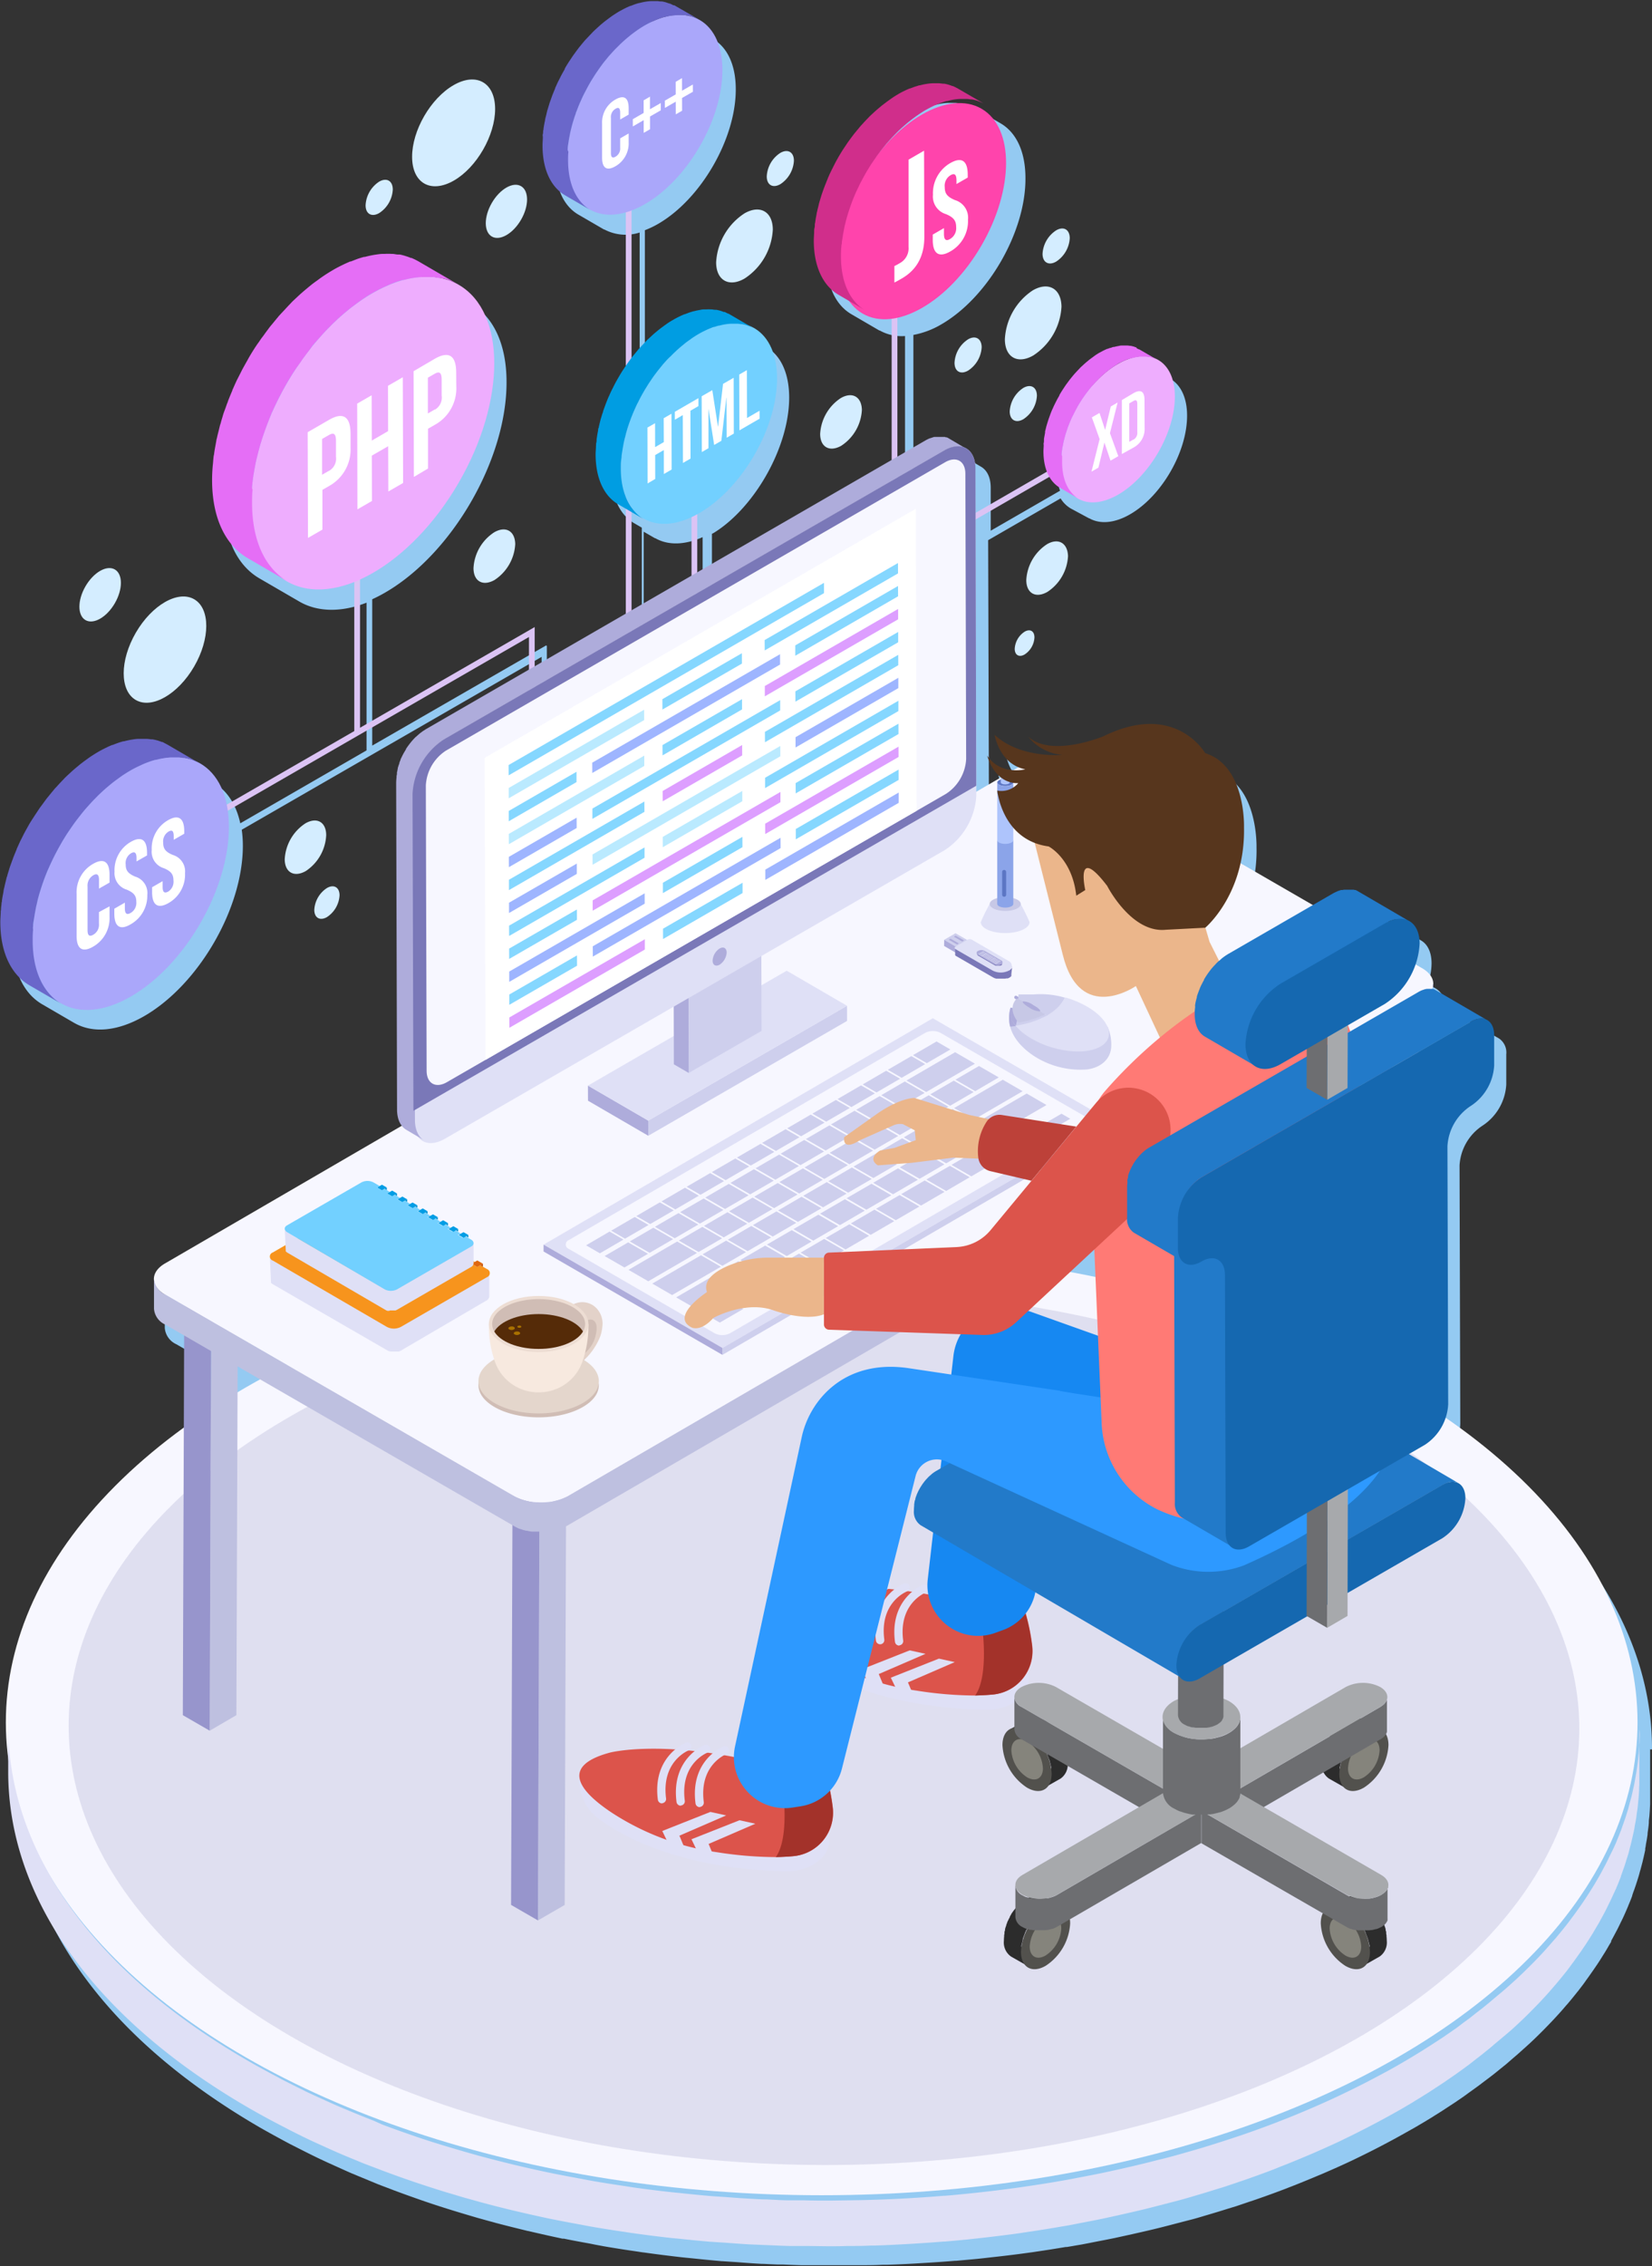 <svg xmlns="http://www.w3.org/2000/svg" viewBox="0 0 314 430.48"><rect x="0" y="0" width="314" height="430.48" fill="#333333" stroke="none"/><defs><style>.cls-1{fill:#94caf2;}.cls-2{fill:#dbc3f4;}.cls-3{fill:#f7f7ff;}.cls-4{fill:#dfdff0;}.cls-5{fill:#dfe0f6;}.cls-6{fill:#dc544b;}.cls-7{fill:#a3322a;}.cls-8{fill:#1688f2;}.cls-9{fill:#c0c1d4;}.cls-10{fill:#bec0e0;}.cls-11{fill:#9795cc;}.cls-12{fill:#aeacdb;}.cls-13{fill:#cecfed;}.cls-14{fill:#9694bc;}.cls-15{fill:#7a78b8;}.cls-16{fill:#fff;}.cls-17{fill:#85d7ff;}.cls-18{fill:#baeaff;}.cls-19{fill:#9eb5ff;}.cls-20{fill:#dd9eff;}.cls-21{isolation:isolate;}.cls-22{fill:#1c1b1c;}.cls-23{fill:#c7c8e6;}.cls-24{fill:#5c76c4;}.cls-25{fill:#aec4fc;}.cls-26{fill:#8ba4e9;}.cls-27{fill:#7293b5;}.cls-28{fill:#008ecf;}.cls-29{fill:#df670f;}.cls-30{fill:#f7941d;}.cls-31{fill:#c34e00;}.cls-32{fill:#d0bdb5;}.cls-33{fill:#e4d6cc;}.cls-34{fill:#e3d2c9;}.cls-35{fill:#f7e9df;}.cls-36{fill:#edddd3;}.cls-37{fill:#552b08;}.cls-38{fill:#a87100;}.cls-39{fill:#009de5;}.cls-40{fill:#72d0ff;}.cls-41{fill:#2c2c2c;}.cls-42{fill:#52514d;}.cls-43{fill:#85847c;}.cls-44{fill:#6d6e71;}.cls-45{fill:#a7a9ac;}.cls-46{fill:#1c2f38;}.cls-47{fill:#227ac9;}.cls-48{fill:#1568b0;}.cls-49{fill:#2d99ff;}.cls-50{fill:#ebb68b;}.cls-51{fill:#bd4139;}.cls-52{fill:#57361d;}.cls-53{fill:#58595b;}.cls-54{fill:#ff7a75;}.cls-55{fill:#233022;}.cls-56{fill:#aaa7fa;}.cls-57{fill:#6a67ca;}.cls-58{fill:#eeadfe;}.cls-59{fill:#e56ef6;}.cls-60{fill:#009de2;}.cls-61{fill:#ff44ac;}.cls-62{fill:#d02e8b;}.cls-63{fill:#d4edff;}</style></defs><title>banner-para-quem</title><g id="Camada_2" data-name="Camada 2"><g id="OBJECTS"><path class="cls-1" d="M314,332.14c0-21.48-13.11-42.24-37.13-58.56a8.39,8.39,0,0,0,.69-3.19l-.14-49a9.69,9.69,0,0,1,4.38-7.58A10,10,0,0,0,286.3,206l0-5.73a3.23,3.23,0,0,0-1.36-3h0L275,191.6l-.23-.11-.07,0v-.92h0v0a3.78,3.78,0,0,0-2.19-3l-1.13-.65a11.7,11.7,0,0,0,.72-3.92c0-2.07-.71-3.61-2-4.36l-9.88-5.75,0,0-.35-.17-.07,0-.11,0-.06,0-.12,0-.15,0-.09,0-.11,0h0a3,3,0,0,0-.41,0h-.57l-.21,0h-.19l-.1,0-.07,0-.28.06h-.06l-.09,0-.09,0-.06,0a4.59,4.59,0,0,0-.48.17l-.07,0-.1,0-.06,0,0,0a6.71,6.71,0,0,0-.85.43l-3.74,2.15-13.55-7.82a28.79,28.79,0,0,0,.65-6.78c0-.11.31-11.74-7.42-14.18-.43-.71-6.28-9.68-19.43-3.23-.1,0-9.9,4.08-14.22.09a.12.12,0,0,0-.16,0,.11.11,0,0,0,0,.16,9.79,9.79,0,0,0,5.14,3.33c-2.52,0-7.77-.51-11.33-3.82a.11.11,0,0,0-.14,0,.11.11,0,0,0-.06.12c0,.05.75,4.44,4.36,6.15l-.75.43a6.11,6.11,0,0,1-4.79-2.71.13.13,0,0,0-.16,0,.13.13,0,0,0-.07.14,8.75,8.75,0,0,0,2.49,4.08l-4.32,2.52-.15-51.4,13.77-7.94a5.56,5.56,0,0,0,1.94,1.92L207,98.46h0a.07.07,0,0,0,.06,0h0c2.07,1.17,4.86.9,7.74-.77,6-3.46,10.85-11.86,10.83-18.75,0-3.32-1.15-5.81-3.2-7h0l-3.61-2.09-.08,0a4.34,4.34,0,0,0-.43-.21l0,0-.07,0a4.83,4.83,0,0,0-.49-.17l0,.11h0v-.12c-.16,0-.34-.09-.57-.14H217l-.5,0h-.11c-.2,0-.4,0-.66,0h-.12c-.27,0-.51,0-.74.07s-.59.11-.92.2h0l0,.12h0l-.06-.11-.59.18-.11,0-.52.2h0l-.07,0,0,0a4.9,4.9,0,0,0-.52.24h0l-.16.08-.69.37c-.32.19-.66.4-1,.66l-.22.16-.11.08L209,72l-.34.28,0,0-.62.54-.36.34-.1.09-.13.13-.13.13-.1.11c-.25.25-.49.51-.73.77l-.1.11-.13.14-.11.13-.07.09-.42.51-.11.14c-.06.06-.11.13-.17.2l-.12.16-.09.13-.3.41-.09.12-.12.16-.22.33-.2.29-.12.19-.09.13c-.19.3-.38.61-.56.92l0,.06-.07.11-.07.14c-.12.2-.23.4-.34.6l-.1.19-.06.12-.16.33-.06.12-.09.16c-.12.25-.23.51-.35.77l0,.05a.36.36,0,0,0,0,.09l0,0c-.14.32-.27.65-.39,1a.3.3,0,0,0,0,.1l0,.08c0,.09-.07.18-.1.28l-.09.23c0,.11-.08.22-.11.33a1.42,1.42,0,0,0-.07.22c0,.05,0,.11-.06.18s-.08.29-.13.43a.65.65,0,0,1,0,.13s0,.1,0,.15-.05.2-.08.3l-.07.31c0,.14-.08.29-.11.44l0,.08,0,.11c0,.08,0,.16,0,.24s0,.11,0,.16q-.09.44-.15.87a.52.52,0,0,0,0,.11.69.69,0,0,0,0,.13c0,.13,0,.25,0,.37l0,.3,0,.26c0,.45-.05.84,0,1.2a10.65,10.65,0,0,0,.68,3.91l-13.18,7.6,0-8.16c0-1.9-.66-3.31-1.85-4l-3.39-2a1.77,1.77,0,0,0-.31-.15l-.06,0-.16,0-.11,0-.13,0-.09,0-.09,0h0l-.4,0h-.49l-.19,0h-.17l-.1,0h-.05l-.26,0-.05,0h-.08l-.09,0-.05,0a3.66,3.66,0,0,0-.43.15l-.06,0-.1,0,0,0,0,0a6.14,6.14,0,0,0-.77.38l-5.22,3V63.62a16.38,16.38,0,0,0,5.3-2c8.88-5.13,16.08-17.6,16-27.8,0-4.93-1.69-8.62-4.72-10.39h0l-5.27-3.07-.09,0-.07,0,0,0c-.19-.1-.39-.2-.6-.29l0,0-.07,0-.06,0h0a7.24,7.24,0,0,0-.73-.26h0c-.24-.07-.51-.13-.81-.19h-.22a6.43,6.43,0,0,0-.74-.08h-.16c-.29,0-.6,0-.94,0h-.22a9.83,9.83,0,0,0-1.06.1h0a13.43,13.43,0,0,0-1.34.28h-.12c-.3.08-.59.17-.88.27l-.1,0-.07,0q-.36.12-.72.27l-.09,0-.1,0-.08,0c-.25.11-.51.22-.77.35l-.05,0-.24.12c-.39.2-.71.37-1,.55-.49.28-1,.6-1.54,1l-.32.23-.17.12c-.4.29-.72.53-1,.76l-.55.46c-.34.29-.64.55-.91.8s-.37.33-.55.5l-.15.14-.19.18-.19.21L167,26c-.36.36-.72.75-1.07,1.14a1.21,1.21,0,0,1-.16.16l-.19.21-.15.18-.12.15c-.21.25-.42.5-.62.76-.06.07-.12.13-.17.2s-.17.2-.24.3l-.18.23-.14.2-.45.6-.12.17a2,2,0,0,0-.18.25c-.12.16-.23.33-.34.49l-.25.39a3.62,3.62,0,0,0-.22.32l0,.08-.08.11c-.28.44-.56.9-.83,1.36l0,.09-.09.16-.08.15c-.18.32-.36.63-.53,1,0,.08-.09.17-.13.25l-.11.21-.24.48c0,.07-.07.13-.1.19l-.12.23-.52,1.14-.11.26c-.21.48-.41,1-.6,1.45a1.21,1.21,0,0,1-.05.14s0,.08,0,.12-.09.26-.14.38l-.14.41c-.06.15-.12.31-.17.46s-.07.23-.1.34a2,2,0,0,0-.07.23l-.21.67a1.21,1.21,0,0,1,0,.18,1.55,1.55,0,0,0-.07.23l-.12.46-.06.28,0,.15c-.06.22-.12.44-.17.67a.79.79,0,0,1,0,.13l0,.15a2.21,2.21,0,0,0-.06.34c0,.09,0,.17,0,.26-.06.35-.15.82-.22,1.28l0,.17,0,.19c0,.18,0,.36-.05.54l-.05.45,0,.38c0,.66-.08,1.25-.08,1.79,0,4.93,1.7,8.62,4.75,10.39l5.27,3.07h0a.11.11,0,0,0,.08,0,8.51,8.51,0,0,0,4.82,1.06V91l-36.7,21.19V101.4l.1-.05.22-.11C143.37,96.5,150,85,150,75.52c0-4.56-1.56-8-4.37-9.62h0l-4.88-2.84-.08,0-.06,0,0,0a5.77,5.77,0,0,0-.56-.27l0,0-.07,0-.06,0h0a7.09,7.09,0,0,0-.68-.24h0a5.7,5.7,0,0,0-.76-.18h-.2a5.46,5.46,0,0,0-.68-.08h-1.22a9.33,9.33,0,0,0-1,.1c-.39.06-.8.15-1.27.27h-.09l-.81.25-.09,0-.07,0c-.22.08-.44.16-.66.26l-.09,0-.09,0-.07,0c-.24.1-.48.21-.71.33h0l-.24.12c-.36.18-.66.35-.94.51-.45.26-.91.55-1.42.9l-.29.21-.17.12c-.37.27-.66.49-.93.71l-.47.38,0,0c-.31.26-.59.5-.84.73l-.51.48-.14.12c-.06.06-.12.11-.17.17l-.18.19-.14.15c-.34.34-.68.7-1,1.06l-.14.14-.18.19a2.09,2.09,0,0,0-.14.17l-.11.14c-.2.23-.39.46-.58.7a1.46,1.46,0,0,1-.16.19l-.11.14V43.73a17.41,17.41,0,0,0,2.5-1.19c8.18-4.72,14.81-16.2,14.78-25.6,0-4.53-1.56-7.93-4.35-9.56h0l-4.85-2.82-.08,0-.06,0,0,0c-.18-.1-.37-.19-.55-.27l0,0-.07,0,0,0h0a5.58,5.58,0,0,0-.68-.24h0c-.22-.06-.46-.12-.75-.17h-.2l-.68-.08H127c-.27,0-.55,0-.86,0h-.2a9.46,9.46,0,0,0-1,.11c-.39.06-.79.14-1.26.26h0l-.05,0c-.26.07-.53.15-.8.25l-.1,0-.06,0-.66.26-.09,0-.09,0-.07,0c-.24.1-.47.21-.73.34l-.25.12c-.36.18-.66.34-.94.5-.44.26-.91.56-1.42.91l-.28.2-.17.12c-.25.19-.59.43-.93.7l-.44.37-.07,0c-.28.25-.57.49-.83.73l-.51.47-.13.13-.18.17a1.45,1.45,0,0,0-.17.18l-.14.15q-.51.51-1,1.05l-.14.15-.18.19-.13.17-.12.13-.57.7-.16.2-.22.26-.17.23-.12.17c-.14.18-.28.37-.41.56l-.12.16-.17.22-.31.47-.23.35c-.07.09-.13.19-.19.28l-.06.08-.06.1c-.26.41-.52.83-.77,1.25l0,.09a.64.64,0,0,1-.08.14l-.09.17c-.16.28-.32.56-.47.85,0,.08-.09.16-.13.24l-.09.19c-.08.15-.15.3-.23.44l-.08.17a2.26,2.26,0,0,0-.11.22q-.25.52-.48,1.05l0,.08-.05.11,0,.05c-.19.44-.37.88-.54,1.33a.5.5,0,0,0-.05.13s0,.07,0,.11-.09.24-.13.36l-.13.36-.16.43-.09.32a1.72,1.72,0,0,1-.07.21l-.18.61c0,.05,0,.1,0,.16s0,.14-.07.22-.07.27-.1.41l-.06.27,0,.15-.15.6,0,.12,0,.15c0,.1,0,.21-.06.31a1.85,1.85,0,0,1,0,.23c-.07.36-.14.77-.2,1.19l0,.14,0,.18c0,.17,0,.33,0,.5l0,.41,0,.36c0,.61-.07,1.15-.07,1.64,0,4.55,1.57,7.95,4.37,9.58l4.86,2.82a.08.08,0,0,0,.07,0,8.66,8.66,0,0,0,6.71.58V72.85l-.32.48-.18.28-.06.08-.06.09c-.26.41-.52.83-.77,1.26l-.05.09-.08.14-.11.2-.46.83-.13.24-.09.19-.23.44-.08.17a2.26,2.26,0,0,0-.11.22c-.17.35-.33.7-.49,1.06l-.09.21v0c-.2.44-.38.89-.55,1.33,0,0,0,.09,0,.13l0,.12c0,.1-.08.21-.11.31l-.15.42a3.12,3.12,0,0,0-.15.43,3,3,0,0,0-.1.32l-.06.2c-.07.21-.13.41-.19.62a1,1,0,0,0-.05.16c0,.08,0,.15-.07.22s-.07.28-.1.42a2.5,2.5,0,0,1-.07.26l0,.11c-.06.22-.11.43-.16.65l0,.12s0,.1,0,.15a2.87,2.87,0,0,0,0,.31c0,.08,0,.15,0,.23-.07.36-.15.78-.21,1.19a.77.77,0,0,1,0,.15l0,.18c0,.17,0,.34-.05.51l0,.42c0,.12,0,.23,0,.34,0,.62-.06,1.16-.06,1.65,0,4.57,1.57,8,4.39,9.63l1.41.82v19.91L103.94,130v-7.26a.15.15,0,0,0-.06-.11.15.15,0,0,0-.13,0l-33,19V113.83c.83-.38,1.65-.8,2.44-1.26,12.77-7.37,23.13-25.31,23.09-40,0-7.08-2.43-12.37-6.79-14.91h0l-7.59-4.42-.13-.07-.09,0-.06,0c-.28-.15-.57-.3-.86-.43l-.07,0-.09,0-.09,0,0,0c-.38-.15-.72-.28-1.06-.38h0a11.42,11.42,0,0,0-1.17-.27H78.1l-.08,0h-.18c-.35-.06-.71-.1-1.06-.13h-.07l-.1,0,0,.13h0l0-.13c-.42,0-.86,0-1.35,0h-.3a13.85,13.85,0,0,0-1.57.16,19.27,19.27,0,0,0-1.93.41h-.11l-.06,0q-.65.18-1.26.39l-.13,0-.11,0c-.37.13-.71.26-1,.4l-.06,0-.07,0-.14.06-.12.05c-.37.16-.74.33-1.1.51l-.07,0-.35.17c-.56.28-1,.54-1.47.79-.7.4-1.42.86-2.21,1.41-.16.1-.3.21-.45.32l-.26.19c-.57.41-1,.76-1.45,1.09l-.69.57-.11.09c-.47.4-.9.77-1.3,1.14s-.53.49-.79.74l-.21.19-.28.26-.27.29-.22.24c-.52.53-1,1.08-1.55,1.64l-.22.24-.27.29-.21.26-.18.21-.9,1.1-.24.29-.35.42-.26.36-.19.26-.64.87-.2.27-.25.33c-.17.24-.33.49-.49.73l-.37.56c-.1.14-.2.29-.29.44a.83.83,0,0,0-.08.12l-.11.15c-.4.64-.81,1.3-1.19,2L49,72l-.12.23a1.62,1.62,0,0,0-.1.18l-.06.1c-.24.43-.5.87-.73,1.31-.07.13-.13.26-.2.4l-.14.27c-.12.23-.24.46-.35.7,0,.08-.08.16-.13.24L47,75.8c-.27.56-.52,1.12-.75,1.64l-.06.13-.07.16,0,.08c-.3.69-.58,1.39-.85,2.08,0,.07,0,.13-.07.2l-.06.18c-.07.17-.13.35-.19.52l-.09.24c0,.13-.09.25-.13.37s-.17.45-.24.67l-.15.49c0,.11-.06.22-.1.33-.1.32-.2.63-.29,1l-.08.26c0,.11-.07.22-.1.33s-.11.44-.16.66-.07.27-.1.41l-.06.23c-.08.31-.16.63-.23,1,0,.06,0,.13-.05.19a1.74,1.74,0,0,0,0,.22c0,.16-.06.32-.09.48l-.06.37c-.1.55-.22,1.2-.32,1.85a2,2,0,0,1,0,.24,2.51,2.51,0,0,0,0,.27c0,.26-.06.52-.08.78s0,.25,0,.38l0,.29c0,.17,0,.35,0,.53-.07,1-.1,1.79-.1,2.56,0,7.09,2.43,12.39,6.8,14.93l7.6,4.41h0l0,0c3.46,2,8,2.06,12.75.2v28.06l-24,13.85c-.77-3.57-2.52-6.23-5.05-7.71h0L34.17,145l-.11-.06-.06,0-.06,0a7.56,7.56,0,0,0-.7-.34l-.05,0-.08,0-.06,0h0a6.81,6.81,0,0,0-.86-.3l0,0c-.28-.08-.58-.15-.95-.22H30.9c-.28,0-.57-.08-.85-.1h-.19a9.79,9.79,0,0,0-1.09,0h-.25c-.48,0-.88.07-1.25.13h0a13.28,13.28,0,0,0-1.56.33H25.6l-.06,0c-.33.09-.67.19-1,.31l-.12,0-.08,0c-.3.1-.58.21-.84.31l0,0-.07,0-.11,0-.09,0c-.3.12-.6.26-.9.41h0l-.31.15-1.19.64c-.56.33-1.15.7-1.79,1.14l-.36.26-.21.15c-.46.34-.84.62-1.18.89l-.57.47-.07.06c-.38.32-.72.62-1.06.93l-.63.59-.17.16-.23.21-.22.23-.18.19c-.42.43-.84.88-1.25,1.34l-.18.19-.22.23-.17.21a1.15,1.15,0,0,1-.14.17c-.25.29-.49.59-.73.89l-.2.24-.28.34-.21.28-.15.22c-.18.23-.35.47-.52.71l-.16.2-.2.28c-.14.19-.26.39-.39.58l-.3.45c-.09.12-.17.24-.25.37l-.07.11a1,1,0,0,0-.08.11c-.33.52-.66,1-1,1.58l-.06.11-.11.19-.12.21c-.2.35-.4.71-.59,1.07-.06.11-.11.22-.17.32a1.51,1.51,0,0,1-.11.22l-.28.57-.11.21a2.44,2.44,0,0,0-.14.28c-.22.45-.42.9-.61,1.32l-.05.1-.06.14,0,.06c-.23.55-.47,1.12-.68,1.68l-.06.17a1.21,1.21,0,0,0-.05.14c-.06.14-.1.27-.15.41l-.18.51c-.07.18-.14.36-.2.54l-.12.39a2.76,2.76,0,0,1-.08.27c-.08.26-.16.52-.23.77,0,.07-.05.14-.07.21a2.76,2.76,0,0,0-.08.27c0,.18-.09.35-.13.53s0,.22-.08.33l0,.19c-.06.26-.13.51-.19.77l0,.15a1.21,1.21,0,0,0,0,.18c0,.13,0,.26-.07.39s0,.2-.05.3c-.08.41-.18,1-.25,1.5a1.29,1.29,0,0,1,0,.19l0,.22c0,.22-.05.43-.07.63l0,.31,0,.22c0,.15,0,.29,0,.44-.06.77-.09,1.45-.08,2.08,0,5.74,2,10,5.51,12.09l6.14,3.57h0c3.59,2.07,8.34,1.61,13.39-1.31,10.34-6,18.72-20.49,18.69-32.37a22,22,0,0,0-.21-3l57-32.84v5.93L83.13,142a6,6,0,0,0-.58.37l-.11.08-.07,0-.38.29-.21.17-.35.3-.2.19,0,0-.08.07-.07.07-.06.07c-.13.14-.27.28-.4.43l-.06.06-.07.08-.06.07,0,.05-.24.29-.06.08-.09.11-.07.09,0,.07c-.06.07-.11.15-.17.23l0,.06-.07.09-.13.2-.22.33c-.11.17-.21.34-.31.51l-.08.14c-.07.12-.14.24-.2.37l-.06.11,0,.06-.1.19,0,.06a.93.93,0,0,1,0,.1l-.19.42,0,.1c-.08.18-.15.36-.22.55l-.14.39a1.27,1.27,0,0,0-.06.18s0,.09,0,.13l0,.08c0,.08,0,.17-.08.25v.06l0,.1c0,.05,0,.11,0,.17l0,.18-.06.23,0,.11,0,.14v.09l-.09.48v.05s0,.06,0,.08v.08s0,0,0,0a8.8,8.8,0,0,0-.07,1.07l.18,62a5.21,5.21,0,0,0,.84,3.05L33.48,243.55a3.7,3.7,0,0,0-2.16,3v0l0,5.7a3.74,3.74,0,0,0,2.19,3.09l3.58,2.06L37,275.79c-10.93,8-19.35,16.91-25,26.54a56.87,56.87,0,0,0-8.34,28.95,0,0,0,0,0,0,0l0,8.79c0,11.77,3.81,23.24,11.42,34.11,7.87,11.24,19.45,21.32,34.42,30,1.76,1,3.59,2,5.59,3.07l1.15.58.77.39c1.18.6,2.51,1.27,3.86,1.91l1.57.73.79.35.12.06c1.14.51,2.31,1.05,3.49,1.56l1.88.78.69.28.93.39,1.55.64.73.28.56.21,1.42.54.2.08c1.6.6,3.22,1.18,4.82,1.74l.48.17.64.22c1.87.64,3.86,1.28,5.93,1.91l.92.28,1.31.39,1.83.54,2.24.62.82.22.45.13c1.93.51,3.92,1,6.09,1.53h.06l1.11.26c2.08.48,3.8.86,5.41,1.2l.29,0,.24.05c1.51.31,3.05.59,4.54.86l.26.05,1,.2,1.56.29c1.91.33,3.93.65,6.37,1l.52.08.55.08h.06c2.45.35,4.94.66,7.41.94l1,.1.73.07c1.83.19,3.79.39,5.77.56h.15l1.48.1,1.09.07.78.06c1.31.1,2.67.2,4,.27.65,0,1.31.06,2,.08l1.13.05,1,0c1.13.05,2.3.1,3.45.13h3.28c1.35,0,2.75,0,4.13,0h.3c.73,0,1.45,0,2.18,0h1.29c1.39,0,2.82,0,4.23-.08h.84c1.56-.05,3.22-.12,5.23-.23l1.14-.07c2.44-.14,4.61-.29,6.65-.46l.24,0,3.94-.36,1.4-.15.86-.1.44-.05,1.17-.13c2.33-.26,4.43-.53,6.43-.81l.56-.08.39-.06c1.8-.26,3.62-.55,5.59-.88l.23,0c.47-.08.94-.15,1.41-.24l.59-.1.72-.12,1.31-.25,1-.2c1.31-.25,2.71-.52,4.07-.8l3.24-.71h0c1.1-.25,2.53-.57,4-.92,1.13-.27,2.27-.56,3.26-.82,1.48-.38,2.71-.71,3.86-1s2.05-.58,3.21-.92,2.52-.75,3.79-1.15l.75-.23.89-.27,1.51-.51.79-.27.48-.16.93-.31c2-.69,3.92-1.39,5.73-2.08l.58-.23.47-.18c1.56-.61,3.16-1.26,4.75-1.93l.31-.13,1.12-.47c2-.86,3.78-1.66,5.45-2.45l.33-.16.31-.15c1.52-.73,3.07-1.5,4.74-2.37l1.37-.72c2-1.06,3.64-2,5.14-2.84l1.9-1.12.22-.13.2-.13c.49-.29,1-.59,1.44-.89l.09-.05,1.21-.76,1.19-.78.54-.35.91-.6,1.23-.84.28-.19,1-.73,1.17-.84.43-.31c.29-.21.58-.42.86-.64s.74-.56,1.11-.84l.4-.3.87-.67,1.05-.85.51-.41.72-.58,1-.87.51-.44.66-.56.89-.8.28-.25.34-.3.48-.44.06-.05,0,0c.78-.71,1.58-1.48,2.37-2.27l.36-.36.24-.24c.58-.59,1.15-1.18,1.7-1.76l.66-.71c.6-.65,1.2-1.32,1.77-2l.14-.16.2-.22c.63-.74,1.26-1.51,1.94-2.37l.09-.1.08-.1.23-.31.21-.27c.35-.45.69-.9,1-1.36.21-.29.42-.57.62-.86s.63-.89.93-1.33l.6-.88q.45-.67.87-1.35l.11-.18.43-.68c.33-.53.63-1.06.86-1.46l.15-.25.21-.35,0-.1,0-.07c.22-.39.43-.78.64-1.18l.23-.43.27-.51c.26-.5.5-1,.73-1.49l.14-.27c.06-.13.12-.26.19-.39.34-.73.66-1.46.95-2.15a1.22,1.22,0,0,0,.07-.17l.06-.16c.29-.68.53-1.28.73-1.84l0-.07c.05-.16.11-.32.16-.48l.12-.33.1-.26c.11-.33.23-.66.34-1s.14-.43.21-.64l.17-.55c.1-.32.2-.64.29-1s.13-.45.19-.67l.15-.57c.08-.31.17-.61.24-.92s.11-.47.17-.71l.1-.45c.08-.34.15-.67.22-1a.3.3,0,0,0,0-.1l0-.1c0-.16.05-.32.08-.47s0-.2.05-.3l0-.11c.07-.36.14-.73.2-1.09l.12-.81,0-.21c.05-.39.11-.78.16-1.17s.06-.55.08-.82l0-.19c0-.39.08-.78.11-1.18s.05-.68.07-1l.06-1.17v-.17c0-.07,0-.14,0-.21,0-.45,0-.91,0-1.36l0-8.79h0A.11.11,0,0,0,314,332.14ZM210.32,247c-1.93-.4-3.84-.75-5.34-1l5.09-4.74ZM119.45,12.66Zm2.9,106.74V101l2.13,1.23a.08.08,0,0,0,.07,0c2.43,1.39,5.58,1.32,9-.2V113ZM84.12,56.23ZM36,147.46Zm-15.67,7.8ZM52.24,266.2l-.53.29c-1,.53-2,1.08-3,1.64l-1,.61-.27.16,0-5.45ZM216.36,69.26Zm-2.47.28Zm-79.94-7ZM25.58,144.39ZM79,146.6Z"/><polygon class="cls-2" points="40.9 155.37 40.35 154.42 101.63 119.11 101.63 134.78 100.54 134.78 100.54 121 40.9 155.37"/><rect class="cls-2" x="173.14" y="93.38" width="38.91" height="1.09" transform="translate(-21.16 108.87) rotate(-30)"/><rect class="cls-2" x="67.34" y="106.95" width="1.09" height="32.19"/><rect class="cls-2" x="131.44" y="95.43" width="1.09" height="17.55"/><rect class="cls-2" x="118.95" y="37.33" width="1.09" height="82.73"/><rect class="cls-2" x="169.48" y="56.68" width="1.09" height="39.97"/><ellipse class="cls-3" cx="156.62" cy="328.09" rx="89.82" ry="155.07" transform="matrix(0, -1, 1, 0, -171.91, 483.79)"/><ellipse class="cls-4" cx="156.62" cy="328.09" rx="83.16" ry="143.57" transform="translate(-171.91 483.79) rotate(-89.84)"/><path class="cls-5" d="M311.65,330.28c0,.38,0,.77-.06,1.16l-.06,1c0,.39-.07.78-.11,1.17s-.07.68-.11,1-.1.79-.16,1.19-.09.66-.15,1-.14.8-.21,1.2l-.18,1c-.08.39-.18.78-.26,1.17s-.15.66-.23,1-.21.79-.32,1.19-.17.64-.26,1-.25.8-.37,1.21-.19.62-.3.93-.29.84-.44,1.26-.2.59-.31.88c-.23.61-.48,1.21-.73,1.82-.05.11-.09.23-.13.34-.31.72-.63,1.43-1,2.15-.1.22-.22.43-.32.65-.24.5-.48,1-.73,1.48-.14.28-.3.56-.44.84-.23.43-.46.86-.7,1.29l-.44.76c-.29.49-.57,1-.87,1.46-.17.29-.36.57-.54.86q-.42.67-.87,1.35l-.59.88c-.31.44-.61.88-.93,1.32-.21.29-.41.58-.63.87-.33.45-.68.9-1,1.35l-.61.78c-.63.79-1.27,1.58-1.94,2.37l-.34.38c-.57.66-1.16,1.32-1.76,2l-.67.72c-.55.58-1.11,1.17-1.69,1.75l-.6.6c-.77.76-1.55,1.52-2.36,2.27l-.91.82c-.39.35-.78.71-1.18,1.05s-.66.57-1,.85l-1.2,1-1,.85-1.23,1-1.11.85-1.26,1-1.15.84-1.31,1-1.2.83-1.35.93-1.25.82-1.39.9-1.3.82-1.43.88c-.77.47-1.54.93-2.32,1.38-1.68,1-3.4,1.92-5.14,2.84l-1.37.72q-2.34,1.21-4.74,2.36l-.64.31c-1.79.85-3.61,1.66-5.45,2.46l-1.42.6q-2.35,1-4.75,1.92c-.35.14-.69.28-1.05.41-1.88.72-3.8,1.41-5.73,2.08l-1.4.47c-1.31.44-2.63.86-3.95,1.28s-2.51.78-3.77,1.15l-3.22.92c-1.28.36-2.56.7-3.85,1-1.09.28-2.17.56-3.27.82-1.31.32-2.62.62-3.94.92-1.1.24-2.19.49-3.3.72-1.34.28-2.69.54-4,.79-1.2.23-2.41.47-3.62.68l-1.63.28q-2.79.47-5.6.87l-.94.14q-3.2.45-6.42.82l-1.62.18c-2.06.22-4.12.43-6.19.6l-.24,0c-2.22.19-4.44.34-6.66.47l-1.12.06c-2,.11-4.05.19-6.08.25-1.5.05-3,.07-4.51.09l-3.19.05c-1.6,0-3.21,0-4.82-.05l-2.89,0c-1.47,0-2.94-.11-4.42-.18-1,0-2.07-.07-3.11-.13-1.59-.08-3.18-.2-4.77-.32-.91-.07-1.83-.11-2.75-.19-1.89-.16-3.78-.35-5.66-.55l-1.8-.18c-2.48-.27-5-.59-7.41-.93l-1.17-.19c-2.11-.31-4.22-.63-6.32-1-.88-.15-1.75-.33-2.62-.49-1.6-.3-3.2-.59-4.78-.91q-3-.61-5.94-1.3l-1.17-.27q-3.08-.74-6.09-1.54l-.8-.21c-1.78-.49-3.54-1-5.28-1.52l-1.49-.44c-2-.61-4-1.24-5.92-1.91l-1.12-.39q-2.43-.84-4.82-1.74L71,402.82c-1.27-.49-2.52-1-3.77-1.51l-2.57-1.07c-1.22-.52-2.41-1.07-3.61-1.61-.78-.36-1.57-.71-2.35-1.08-1.3-.62-2.58-1.27-3.86-1.92-.64-.32-1.29-.63-1.92-1-1.89-1-3.76-2-5.59-3.06C16.76,374,1.49,350.78,1.56,327.65l0,8.79c-.06,23.14,15.21,46.31,45.78,64q2.74,1.58,5.59,3.06c.63.34,1.28.65,1.92,1,1.28.65,2.55,1.29,3.86,1.91.77.37,1.56.72,2.35,1.08,1.19.54,2.39,1.09,3.61,1.61.85.37,1.71.72,2.57,1.07s1.64.7,2.47,1l1.29.49,1.62.62c1.6.6,3.2,1.18,4.82,1.74l1.12.39c2,.67,3.93,1.3,5.93,1.92l1.49.44c.85.25,1.7.52,2.57.76s1.8.5,2.7.75l.8.22q3,.8,6.09,1.53l1.17.27q2.7.63,5.41,1.2l.53.1c1.59.32,3.19.62,4.79.91.87.16,1.74.34,2.62.49q3.16.54,6.36,1l1.07.17h.06q3.69.53,7.41.94l1.7.16q2.86.31,5.76.56l.15,0c.85.07,1.71.11,2.57.17,1.6.12,3.19.24,4.79.33l3.11.13c1.48.06,2.95.13,4.43.17h.37c.83,0,1.67,0,2.51,0,1.61,0,3.22.05,4.83.05,1.06,0,2.12,0,3.18-.05,1.51,0,3,0,4.52-.08l.84,0c1.74-.06,3.48-.14,5.23-.24l1.13-.06q3.33-.19,6.65-.46l.24,0c1.32-.11,2.63-.23,3.94-.36.76-.07,1.5-.16,2.26-.24l1.61-.18c2.15-.25,4.29-.51,6.43-.81l.95-.15q2.79-.4,5.58-.87l1.64-.28,1.31-.22c.77-.14,1.53-.31,2.3-.45,1.36-.26,2.71-.52,4.06-.8,1.1-.23,2.19-.48,3.28-.72,1.33-.3,2.65-.6,4-.92,1.09-.26,2.17-.54,3.26-.82,1.29-.33,2.58-.67,3.86-1,1.08-.29,2.14-.6,3.21-.92,1.27-.37,2.53-.75,3.78-1.15.54-.17,1.1-.32,1.65-.5l2.29-.77,1.41-.48q2.9-1,5.73-2.08l1-.41q2.4-.93,4.74-1.92l1.43-.6c1.84-.8,3.66-1.61,5.45-2.45l.63-.31q2.4-1.15,4.74-2.37l1.38-.72c1.73-.92,3.45-1.86,5.13-2.83l1.9-1.12.42-.27,1.44-.88,1.29-.81,1.39-.91,1.25-.82,1.35-.93c.4-.27.81-.55,1.2-.83l1.31-.94,1.15-.85,1.27-1c.37-.28.74-.56,1.1-.85l1.24-1c.34-.28.7-.56,1-.85l1.2-1,1-.84,1.17-1,.82-.74.09-.09c.81-.75,1.6-1.5,2.37-2.27l.59-.6c.58-.58,1.15-1.16,1.7-1.75l.66-.71c.61-.66,1.19-1.32,1.77-2l.33-.38c.67-.79,1.32-1.57,1.95-2.37l.16-.19.44-.59,1-1.35.62-.87q.48-.66.93-1.32l.6-.88c.3-.45.58-.9.87-1.35l.54-.86c.29-.48.58-1,.86-1.46.11-.19.24-.39.35-.59l.09-.17.71-1.3.43-.82c.26-.49.49-1,.73-1.48.11-.22.22-.44.32-.66.34-.72.66-1.43,1-2.15,0-.11.09-.22.13-.33.25-.61.5-1.22.73-1.83l0-.08c.1-.26.19-.54.29-.81s.3-.83.44-1.25.19-.62.29-.93.26-.81.38-1.21.17-.64.26-1,.22-.79.31-1.19.15-.65.23-1,.18-.78.26-1.18a1.17,1.17,0,0,1,.05-.2c.05-.26.09-.52.13-.78s.15-.79.22-1.19.1-.67.14-1,.12-.79.17-1.19.07-.67.1-1,.08-.79.11-1.18.05-.68.07-1,0-.78.05-1.17c0-.13,0-.26,0-.38,0-.46,0-.91,0-1.36l0-8.8C311.69,329.12,311.67,329.7,311.65,330.28Z"/><path class="cls-5" d="M148,306.54a14.07,14.07,0,0,0,0,1.45,9.17,9.17,0,0,0,3.69,6.79c4.43,3.29,15.4,9.54,35.61,10a10.12,10.12,0,0,0,4.72-1,5.74,5.74,0,0,0,3.39-6.68Z"/><path class="cls-6" d="M188.8,321.87c-1,.1-2.16.16-3.45.2a73.26,73.26,0,0,1-11.19-.94,49.21,49.21,0,0,1-19.92-7.46c-5.89-3.9-10.23-8.82-.42-11.46,0,0,9-2.35,26.13,1.35l6,1.07,8.95,1.61a39,39,0,0,1,1.32,6.5A8.29,8.29,0,0,1,188.8,321.87Z"/><path class="cls-7" d="M188.8,321.87c-1,.1-2.16.16-3.45.2,3.22-4.51.84-17.38.55-17.44l8.95,1.61a39,39,0,0,1,1.32,6.5A8.29,8.29,0,0,1,188.8,321.87Z"/><path class="cls-5" d="M163.73,311.87a.82.82,0,0,1-.8-.7c-1.07-8.3,5.28-10.82,5.34-10.85a.8.8,0,0,1,.58,1.5c-.22.09-5.23,2.13-4.32,9.14a.81.81,0,0,1-.7.9Z"/><path class="cls-5" d="M167.28,312.33a.8.8,0,0,1-.79-.7c-1.08-8.29,5.27-10.81,5.34-10.84a.8.8,0,0,1,.57,1.5c-.21.09-5.23,2.13-4.32,9.14a.8.8,0,0,1-.69.9Z"/><path class="cls-5" d="M170.9,312.58a.81.81,0,0,1-.79-.7c-1.08-8.3,5.27-10.82,5.34-10.85a.79.79,0,0,1,1,.46.81.81,0,0,1-.46,1c-.21.09-5.23,2.13-4.32,9.14a.8.8,0,0,1-.69.9Z"/><polygon class="cls-5" points="165.16 319.97 163.78 317.1 172.91 313.49 175.92 314.15 167.03 317.99 168.18 320.76 165.16 319.97"/><polygon class="cls-5" points="170.7 321.54 169.32 318.68 178.46 315.06 181.47 315.72 172.58 319.57 173.73 322.33 170.7 321.54"/><path class="cls-8" d="M264.34,273.57,194.89,248.8a10.48,10.48,0,0,0-13.67,8.76L176.34,300a9.62,9.62,0,0,0,3.77,8.79h0a9.61,9.61,0,0,0,9.11,1.36l1.43-.52a9.63,9.63,0,0,0,6.32-8.75L198,266.68Z"/><polygon class="cls-9" points="40.12 239.31 35.04 242.26 40.15 245.21 45.23 242.26 40.12 239.31"/><polygon class="cls-10" points="40.15 245.21 39.86 328.75 44.93 325.8 45.23 242.26 40.15 245.21"/><polygon class="cls-11" points="35.04 242.26 34.75 325.8 39.86 328.75 40.15 245.21 35.04 242.26"/><polygon class="cls-9" points="102.51 275.36 97.44 278.31 102.55 281.26 107.62 278.31 102.51 275.36"/><polygon class="cls-10" points="102.55 281.26 102.25 364.79 107.33 361.85 107.62 278.31 102.55 281.26"/><polygon class="cls-11" points="97.44 278.31 97.14 361.84 102.25 364.79 102.55 281.26 97.44 278.31"/><polygon class="cls-9" points="202.21 145.94 197.13 148.88 202.24 151.83 207.32 148.88 202.21 145.94"/><polygon class="cls-5" points="202.24 151.83 201.95 235.37 207.02 232.42 207.32 148.88 202.24 151.83"/><polygon class="cls-12" points="197.13 148.88 196.84 232.42 201.95 235.37 202.24 151.83 197.13 148.88"/><polygon class="cls-9" points="264.6 181.98 259.53 184.93 264.64 187.88 269.71 184.93 264.6 181.98"/><polygon class="cls-5" points="264.64 187.88 264.34 271.42 269.42 268.47 269.71 184.93 264.64 187.88"/><polygon class="cls-12" points="259.53 184.93 259.23 268.47 264.34 271.42 264.64 187.88 259.53 184.93"/><path class="cls-3" d="M270.3,183.91,204,145.61a11.27,11.27,0,0,0-10.21,0L31.35,240c-2.81,1.63-2.79,4.29,0,5.92l66.34,38.3a11.27,11.27,0,0,0,10.21,0l162.4-94.38C273.15,188.19,273.13,185.54,270.3,183.91Z"/><path class="cls-10" d="M272.42,187.1l0,.22a1.33,1.33,0,0,1-.05.19,1.66,1.66,0,0,1-.06.21l-.07.18-.11.22-.09.16c-.06.09-.11.17-.18.26l-.11.14c-.09.11-.2.22-.31.33l-.12.12-.22.18-.2.16-.26.18c-.1.06-.18.12-.28.17L107.93,284.2a8.51,8.51,0,0,1-1,.48l-.28.11c-.22.08-.45.14-.68.2l-.72.18a8.5,8.5,0,0,1-.88.15,1.46,1.46,0,0,1-.22,0,9.71,9.71,0,0,1-1.21.07h-.19q-.6,0-1.2-.06l-.18,0c-.39,0-.78-.12-1.16-.2l-.2-.05c-.35-.09-.68-.19-1-.3l-.17-.07a7.39,7.39,0,0,1-1.1-.51l-66.34-38.3a3.62,3.62,0,0,1-2.13-3v5.7a3.58,3.58,0,0,0,2.13,3l66.33,38.3a8.32,8.32,0,0,0,1,.5l.06,0,.18.06.63.21c.12,0,.25.06.37.09l.2,0,.19.05c.23.05.47.09.71.12l.26,0,.18,0,.26,0,.71,0h.74a7,7,0,0,0,.8-.05h.1l.22,0c.2,0,.41,0,.61-.09a2.44,2.44,0,0,0,.26-.06c.25-.05.49-.12.72-.18l.39-.1.29-.11.28-.11a7.79,7.79,0,0,0,1-.47l162.4-94.38.09-.06.19-.12.26-.17.2-.16.23-.19s0,0,0,0a.6.6,0,0,0,.08-.08,2.35,2.35,0,0,0,.3-.33.46.46,0,0,0,.07-.07l.05-.07L272,194l.07-.11,0,0a2.29,2.29,0,0,0,.1-.23.75.75,0,0,0,.06-.13s0,0,0,0l.06-.22c0-.05,0-.1,0-.15v0a1.66,1.66,0,0,0,0-.22.77.77,0,0,1,0-.15v-5.77C272.43,187,272.42,187,272.42,187.1Z"/><polygon class="cls-13" points="160.99 191.05 123.21 212.86 123.22 215.74 161 193.93 160.99 191.05"/><polygon class="cls-12" points="123.21 212.86 111.75 206.21 111.76 209.08 123.22 215.74 123.21 212.86"/><polygon class="cls-5" points="149.53 184.39 111.75 206.21 123.21 212.86 160.99 191.05 149.53 184.39"/><polygon class="cls-13" points="144.71 181.22 130.87 189.21 130.91 203.81 144.75 195.82 144.71 181.22"/><polygon class="cls-12" points="130.87 189.21 128.04 187.57 128.08 202.17 130.91 203.81 130.87 189.21"/><polygon class="cls-14" points="141.88 179.57 128.04 187.57 130.87 189.21 144.71 181.22 141.88 179.57"/><path class="cls-5" d="M185.57,151.1a13.22,13.22,0,0,1-6,10.38l-95,54.83c-3.31,1.91-6,.37-6-3.44V211l-.17-60.19a13.17,13.17,0,0,1,6-10.37l95-54.83c3.31-1.92,6-.39,6,3.43l.17,60.2Z"/><path class="cls-12" d="M180.35,85.16l.43-.15.27-.07.24-.06.32,0h.18a2.54,2.54,0,0,1,.39,0h.08a3.25,3.25,0,0,1,.45.06l.1,0,.33.09.11,0a3.49,3.49,0,0,1,.39.19l-3.39-2,0,0a1.77,1.77,0,0,0-.31-.15l-.06,0-.1,0L179.6,83l-.18,0-.1,0h-.06l-.37,0h-.49l-.18,0-.17,0-.15,0-.25,0a.5.5,0,0,1-.13,0l-.13.05-.43.14-.15.06-.08,0c-.25.11-.5.23-.76.37L81,138.48l-.58.37-.18.13-.38.28-.2.17-.34.3a1.8,1.8,0,0,0-.2.19L79,140l-.13.13c-.13.14-.27.28-.4.43l-.13.14-.1.12-.23.28-.15.19-.12.16-.17.23-.11.15-.19.27a1.74,1.74,0,0,1-.11.18l0,.07c-.11.17-.21.34-.31.51l0,0-.06.1c-.07.12-.14.24-.2.37a.91.91,0,0,0-.09.17l-.09.18-.08.16-.2.42,0,.08v0c-.08.18-.15.36-.22.54a.42.42,0,0,0,0,.1c0,.06-.05.13-.07.2l-.1.27-.06.21-.08.24c0,.06,0,.11,0,.16a2.68,2.68,0,0,0-.07.27c0,.11,0,.21-.08.31a.43.43,0,0,1,0,.11,1.7,1.7,0,0,0,0,.22c0,.16-.06.32-.08.48l0,.13v.12a9.59,9.59,0,0,0-.07,1.06l.17,62c0,1.89.68,3.22,1.76,3.85l3.39,2c-1.08-.62-1.75-2-1.75-3.85l-.18-62a9.59,9.59,0,0,1,.07-1.06l0-.25c0-.16,0-.32.08-.48s0-.22.07-.33,0-.2.07-.3.07-.29.12-.43.05-.17.07-.25.11-.32.16-.48,0-.14.07-.2c.09-.22.17-.44.27-.66l0-.08c.08-.19.17-.39.27-.58l.09-.18q.14-.27.3-.54a.31.31,0,0,1,0-.1c.12-.21.25-.42.38-.62l.12-.17c.09-.15.19-.29.29-.43l.17-.23.27-.34.24-.29.22-.26.4-.42.26-.26.2-.19.34-.3.21-.17.37-.28.19-.13a5.5,5.5,0,0,1,.57-.36l95-54.83a6.61,6.61,0,0,1,.75-.38Z"/><path class="cls-15" d="M185.56,149.26,78.58,211l-.17-60.19a13.17,13.17,0,0,1,6-10.37l95-54.83c3.31-1.92,6-.39,6,3.43Z"/><path class="cls-3" d="M183.49,90c0-2.43-1.73-3.42-3.84-2.2l-94.9,54.79a8.41,8.41,0,0,0-3.81,6.61l.15,54.18c0,2.43,1.73,3.4,3.84,2.19l94.9-54.79a8.41,8.41,0,0,0,3.81-6.61Z"/><polygon class="cls-16" points="174.06 96.65 92.12 143.96 92.28 201.33 174.22 154.02 174.06 96.65"/><polygon class="cls-17" points="141.01 124.08 125.9 132.81 125.91 134.78 141.02 126.05 141.01 124.08"/><polygon class="cls-17" points="145.35 123.55 170.69 108.92 170.68 106.95 145.34 121.58 145.35 123.55"/><polygon class="cls-17" points="151.16 124.56 170.7 113.27 170.69 111.31 151.16 122.59 151.16 124.56"/><polygon class="cls-17" points="141.04 134.76 141.04 132.81 125.92 141.53 125.93 143.49 141.04 134.76"/><polygon class="cls-18" points="141.09 152.2 141.09 150.24 125.97 158.97 125.98 160.93 141.09 152.2"/><polygon class="cls-17" points="141.12 160.92 141.11 158.96 126 167.68 126 169.65 141.12 160.92"/><polygon class="cls-17" points="151.26 159.43 170.8 148.15 170.79 146.19 151.26 157.47 151.26 159.43"/><polygon class="cls-19" points="170.81 150.55 145.47 165.18 145.47 167.14 170.81 152.51 170.81 150.55"/><polygon class="cls-17" points="151.24 150.71 170.78 139.43 170.77 137.47 151.23 148.75 151.24 150.71"/><polygon class="cls-20" points="145.45 158.43 170.79 143.79 170.78 141.83 145.44 156.46 145.45 158.43"/><polygon class="cls-19" points="151.21 141.99 170.75 130.71 170.75 128.75 151.21 140.03 151.21 141.99"/><polygon class="cls-17" points="145.42 149.7 170.76 135.07 170.76 133.11 145.42 147.74 145.42 149.7"/><polygon class="cls-17" points="151.19 133.28 170.72 122 170.72 120.04 151.18 131.32 151.19 133.28"/><polygon class="cls-17" points="145.4 140.99 170.74 126.36 170.73 124.39 145.39 139.02 145.4 140.99"/><polygon class="cls-20" points="145.37 132.27 170.71 117.64 170.71 115.67 145.37 130.31 145.37 132.27"/><polygon class="cls-19" points="112.68 181.71 148.37 161.1 148.36 159.14 112.67 179.75 112.68 181.71"/><polygon class="cls-20" points="141.07 143.49 141.06 141.52 125.95 150.25 125.96 152.21 141.07 143.49"/><polygon class="cls-20" points="112.65 172.99 148.34 152.38 148.34 150.43 112.65 171.03 112.65 172.99"/><polygon class="cls-20" points="96.81 193.27 96.82 195.23 122.56 180.37 122.56 178.41 96.81 193.27"/><polygon class="cls-18" points="112.63 164.27 148.32 143.66 148.31 141.7 112.62 162.31 112.63 164.27"/><polygon class="cls-19" points="122.53 169.69 96.79 184.55 96.79 186.51 122.54 171.65 122.53 169.69"/><polygon class="cls-17" points="112.6 155.55 148.29 134.95 148.29 132.99 112.6 153.59 112.6 155.55"/><polygon class="cls-17" points="109.65 172.76 96.77 180.19 96.78 182.15 109.66 174.72 109.65 172.76"/><polygon class="cls-17" points="122.51 160.97 96.76 175.83 96.77 177.79 122.51 162.93 122.51 160.97"/><polygon class="cls-19" points="112.58 146.83 148.27 126.23 148.26 124.27 112.57 144.87 112.58 146.83"/><polygon class="cls-19" points="109.63 164.04 96.75 171.47 96.75 173.43 109.63 166 109.63 164.04"/><polygon class="cls-17" points="122.48 152.25 96.74 167.11 96.74 169.08 122.49 154.21 122.48 152.25"/><polygon class="cls-19" points="109.6 155.32 96.72 162.76 96.73 164.72 109.61 157.28 109.6 155.32"/><polygon class="cls-18" points="122.46 143.53 96.71 158.4 96.72 160.36 122.46 145.49 122.46 143.53"/><polygon class="cls-17" points="109.58 146.6 96.7 154.04 96.7 156 109.58 148.56 109.58 146.6"/><polygon class="cls-18" points="122.43 134.81 96.69 149.68 96.69 151.64 122.44 136.78 122.43 134.81"/><polygon class="cls-17" points="156.62 110.71 96.67 145.32 96.68 147.28 156.62 112.67 156.62 110.71"/><polygon class="cls-17" points="109.67 181.48 96.8 188.91 96.8 190.87 109.68 183.44 109.67 181.48"/><polygon class="cls-17" points="126.02 176.41 126.03 178.37 141.14 169.64 141.14 167.68 126.02 176.41"/><path class="cls-12" d="M136.78,180.17a2.94,2.94,0,0,0-1.33,2.31c0,.85.6,1.18,1.34.76a3,3,0,0,0,1.33-2.3C138.11,180.09,137.52,179.75,136.78,180.17Z"/><path class="cls-13" d="M192,195c1.11,4.26,6.22,6.54,6.22,6.54a16.27,16.27,0,0,0,8.34,1.61c2.5-.3,4.65-1.86,4.66-4.55a8.18,8.18,0,0,0-.72-3.6l-16.7-3.26-1.72-.34A6.71,6.71,0,0,0,192,195Z"/><path class="cls-12" d="M192,195a10.1,10.1,0,0,0,1.07-.11l.73-3.15-1.72-.34A6.71,6.71,0,0,0,192,195Z"/><g class="cls-21"><path class="cls-22" d="M197.42,188.79h0Z"/><path class="cls-22" d="M198.24,188.79h0Z"/><path class="cls-22" d="M198.72,188.81h0Z"/><path class="cls-12" d="M192.94,189.72l.37.22.64-.32-.7-.44a.29.29,0,0,0-.31,0h0A.31.31,0,0,0,192.94,189.72Z"/><path class="cls-22" d="M192.66,190.39l-.09.09Z"/><path class="cls-22" d="M192.52,190.54l0,0Z"/><path class="cls-22" d="M192.35,190.77l0-.05Z"/><path class="cls-5" d="M192.39,190.82c-1.21,1.82.15,4.43,3.69,6.48,4.31,2.51,10.18,3.18,13.09,1.5s1.78-5.08-2.54-7.59a18.51,18.51,0,0,0-7.71-2.38,17.68,17.68,0,0,1,3.49.62s-.56,1.78-3.33,3.38a18.3,18.3,0,0,1-6,2C191.86,193.4,191.63,192,192.39,190.82Z"/><path class="cls-23" d="M193.53,189.71l-.06,0h0l-.05,0-.07,0h0l-.05,0-.06,0h0l0,0h0l0,0h0l0,0h0l0,0,0,0,0,0,0,0,0,0,0,0,0,0,0,0v0l0,0s0,.05-.06.06h0l0,0-.09.1c-1,1.19-.81,2.79.48,4.37a18.37,18.37,0,0,0,5.94-2l-1.31-.77a3.79,3.79,0,0,1-2-.7c-.89-.52-1.42-1-1.22-1.18Z"/><path class="cls-13" d="M193.53,189.71l.89.52c.24-.14,1.15.17,2.05.7s1.44,1,1.21,1.18l1.31.77a18.37,18.37,0,0,1-5.94,2,18.3,18.3,0,0,0,6-2c2.77-1.6,3.32-3.38,3.33-3.38a16.39,16.39,0,0,0-5.85-.61l-.21,0h-.07l-.11,0h-.54l-.06,0h-.36l-.1,0-.08,0-.1,0-.07,0-.1,0-.07,0-.09,0-.08,0-.08,0-.08,0-.08,0-.09,0-.07,0-.07,0-.08,0-.07,0-.08,0-.06,0-.08,0-.07,0Z"/><path class="cls-12" d="M194.43,190.22h0c-.2.14.33.66,1.22,1.18a3.81,3.81,0,0,0,2,.71h0c.23-.13-.31-.66-1.21-1.18A3.61,3.61,0,0,0,194.43,190.22Z"/></g><polygon class="cls-5" points="177.3 193.42 103.32 236.42 137.32 256.05 211.3 213.05 177.3 193.42"/><polygon class="cls-13" points="137.32 256.05 137.31 257.36 211.3 214.36 211.3 213.05 137.32 256.05"/><polygon class="cls-12" points="103.32 236.42 103.31 237.72 137.31 257.36 137.32 256.05 103.32 236.42"/><path class="cls-3" d="M206.46,212.2l-27.68-16a3.24,3.24,0,0,0-2.94,0l-67.7,39.34a.91.91,0,0,0,0,1.71l27.68,16a3.24,3.24,0,0,0,2.94,0l67.7-39.34A.9.9,0,0,0,206.46,212.2Z"/><polygon class="cls-13" points="146.57 235.06 142.8 232.88 138.33 235.49 142.1 237.66 146.57 235.06"/><polygon class="cls-13" points="154.26 235.84 150.49 233.67 145.77 236.41 149.54 238.59 154.26 235.84"/><polygon class="cls-13" points="152.17 237.94 155.94 240.12 160.41 237.51 156.65 235.34 152.17 237.94"/><polygon class="cls-13" points="141.79 237.84 138.02 235.66 133.54 238.26 137.31 240.44 141.79 237.84"/><polygon class="cls-13" points="149.21 238.78 145.44 236.6 140.71 239.35 144.48 241.53 149.21 238.78"/><polygon class="cls-13" points="147.39 240.72 151.16 242.89 155.63 240.29 151.87 238.12 147.39 240.72"/><polygon class="cls-13" points="142.61 243.5 146.38 245.67 150.85 243.07 147.09 240.9 142.61 243.5"/><polygon class="cls-13" points="133.8 232.87 137.56 235.04 142.04 232.44 138.27 230.27 133.8 232.87"/><polygon class="cls-13" points="137.26 235.22 133.5 233.05 129.02 235.65 132.78 237.82 137.26 235.22"/><polygon class="cls-13" points="133.05 249.05 136.81 251.23 141.29 248.63 137.53 246.45 133.05 249.05"/><polygon class="cls-13" points="137.83 246.27 141.6 248.45 146.07 245.85 142.31 243.68 137.83 246.27"/><polygon class="cls-13" points="140.32 239.58 128.52 246.44 132.29 248.61 144.09 241.76 140.32 239.58"/><polygon class="cls-13" points="132.73 232.6 128.96 230.43 124.48 233.03 128.25 235.21 132.73 232.6"/><polygon class="cls-13" points="119.71 235.81 123.47 237.98 127.94 235.38 124.18 233.21 119.71 235.81"/><polygon class="cls-13" points="119.4 235.99 114.92 238.59 118.69 240.76 123.17 238.16 119.4 235.99"/><polygon class="cls-13" points="128.71 235.83 119.46 241.21 123.22 243.38 132.48 238 128.71 235.83"/><polygon class="cls-13" points="115.86 233.94 111.39 236.55 114.02 238.07 118.5 235.46 115.86 233.94"/><polygon class="cls-13" points="148.14 224.54 151.9 226.71 156.38 224.11 152.62 221.94 148.14 224.54"/><polygon class="cls-13" points="152.92 221.76 156.68 223.94 161.16 221.33 157.4 219.16 152.92 221.76"/><polygon class="cls-13" points="156.95 235.16 160.72 237.34 165.19 234.74 161.43 232.56 156.95 235.16"/><polygon class="cls-13" points="169.41 227.04 165.65 224.86 160.91 227.61 164.68 229.79 169.41 227.04"/><polygon class="cls-13" points="161.73 232.39 165.5 234.56 169.97 231.96 166.21 229.78 161.73 232.39"/><polygon class="cls-13" points="165.69 223.95 161.92 221.77 157.44 224.38 161.21 226.55 165.69 223.95"/><polygon class="cls-13" points="159.31 232.91 155.55 230.73 150.81 233.48 154.58 235.66 159.31 232.91"/><polygon class="cls-13" points="164.36 229.97 160.59 227.8 155.87 230.54 159.64 232.72 164.36 229.97"/><polygon class="cls-13" points="160.91 226.73 157.14 224.55 152.67 227.15 156.44 229.33 160.91 226.73"/><polygon class="cls-13" points="156.13 229.51 152.36 227.33 147.89 229.93 151.66 232.1 156.13 229.51"/><polygon class="cls-13" points="143.36 227.31 147.13 229.49 151.6 226.89 147.83 224.72 143.36 227.31"/><polygon class="cls-13" points="151.35 232.28 147.58 230.11 143.11 232.71 146.88 234.88 151.35 232.28"/><polygon class="cls-13" points="138.58 230.09 142.34 232.27 146.82 229.66 143.06 227.49 138.58 230.09"/><polygon class="cls-13" points="137.62 224.35 134.99 222.83 130.51 225.43 133.14 226.95 137.62 224.35"/><polygon class="cls-13" points="134.05 227.48 137.81 229.65 142.29 227.05 138.52 224.88 134.05 227.48"/><polygon class="cls-13" points="132.83 227.13 130.2 225.61 125.73 228.21 128.36 229.73 132.83 227.13"/><polygon class="cls-13" points="129.27 230.25 133.03 232.43 137.5 229.83 133.74 227.66 129.27 230.25"/><polygon class="cls-13" points="142.4 221.57 139.76 220.06 135.29 222.65 137.92 224.17 142.4 221.57"/><polygon class="cls-13" points="138.83 224.7 142.59 226.87 147.07 224.27 143.3 222.1 138.83 224.7"/><polygon class="cls-13" points="148.38 219.15 152.15 221.32 156.63 218.72 152.86 216.54 148.38 219.15"/><polygon class="cls-13" points="156.73 213.24 154.1 211.72 149.63 214.32 152.26 215.84 156.73 213.24"/><polygon class="cls-13" points="151.96 216.02 149.32 214.5 144.85 217.1 147.48 218.62 151.96 216.02"/><polygon class="cls-13" points="147.18 218.8 144.55 217.28 140.07 219.88 142.7 221.4 147.18 218.8"/><polygon class="cls-13" points="143.61 221.92 147.37 224.09 151.85 221.49 148.09 219.32 143.61 221.92"/><polygon class="cls-13" points="171.08 204.91 168.44 203.39 163.97 205.99 166.6 207.51 171.08 204.91"/><polygon class="cls-13" points="166.29 207.69 163.66 206.17 159.19 208.77 161.82 210.29 166.29 207.69"/><polygon class="cls-13" points="189.35 215.45 185.58 213.28 181.1 215.88 184.87 218.06 189.35 215.45"/><polygon class="cls-13" points="184.81 212.84 181.04 210.66 176.57 213.26 180.34 215.44 184.81 212.84"/><polygon class="cls-13" points="162.73 210.81 166.49 212.98 170.97 210.38 167.2 208.21 162.73 210.81"/><polygon class="cls-13" points="175.5 213 171.73 210.83 167.26 213.43 171.03 215.6 175.5 213"/><polygon class="cls-13" points="157.95 213.59 161.71 215.76 166.19 213.16 162.42 210.99 157.95 213.59"/><polygon class="cls-13" points="180.03 215.62 176.26 213.44 171.79 216.04 175.56 218.22 180.03 215.62"/><polygon class="cls-13" points="162.48 216.21 166.24 218.38 170.72 215.78 166.96 213.6 162.48 216.21"/><polygon class="cls-13" points="153.17 216.37 156.93 218.54 161.41 215.94 157.64 213.77 153.17 216.37"/><polygon class="cls-13" points="175.25 218.39 171.48 216.22 167 218.82 170.78 221 175.25 218.39"/><polygon class="cls-13" points="157.7 218.98 161.46 221.16 165.94 218.56 162.17 216.38 157.7 218.98"/><polygon class="cls-13" points="170.47 221.17 166.7 219 162.23 221.6 166 223.77 170.47 221.17"/><polygon class="cls-13" points="167.51 208.03 171.27 210.21 175.75 207.6 171.98 205.43 167.51 208.03"/><polygon class="cls-13" points="180.64 199.35 178.01 197.83 173.53 200.43 176.16 201.95 180.64 199.35"/><polygon class="cls-13" points="175.85 202.13 173.22 200.61 168.75 203.21 171.38 204.73 175.85 202.13"/><polygon class="cls-13" points="172.04 210.65 175.8 212.82 180.28 210.22 176.52 208.05 172.04 210.65"/><polygon class="cls-13" points="192.23 216.4 196.46 213.94 194.79 212.98 190.56 215.44 192.23 216.4"/><polygon class="cls-13" points="201.76 211.55 197.53 214.01 199.19 214.97 203.43 212.51 201.76 211.55"/><polygon class="cls-13" points="189.65 215.28 198.91 209.9 195.14 207.72 185.88 213.1 189.65 215.28"/><polygon class="cls-13" points="185.36 207.27 189.84 204.66 186.08 202.49 181.6 205.09 185.36 207.27"/><polygon class="cls-13" points="176.05 207.43 185.31 202.05 181.54 199.87 172.29 205.25 176.05 207.43"/><polygon class="cls-13" points="181.29 205.27 176.82 207.87 180.59 210.04 185.06 207.44 181.29 205.27"/><polygon class="cls-13" points="185.12 212.66 194.37 207.28 190.6 205.1 181.35 210.48 185.12 212.66"/><polygon class="cls-13" points="171.29 226.83 175.06 229 179.53 226.4 175.76 224.23 171.29 226.83"/><polygon class="cls-13" points="166.51 229.61 170.27 231.78 174.75 229.18 170.99 227.01 166.51 229.61"/><polygon class="cls-13" points="184.56 218.23 180.79 216.06 176.07 218.8 179.84 220.98 184.56 218.23"/><polygon class="cls-13" points="188.12 219.48 189.79 220.44 194.03 217.98 192.36 217.01 188.12 219.48"/><polygon class="cls-13" points="180.85 221.27 184.62 223.45 189.09 220.85 185.33 218.67 180.85 221.27"/><polygon class="cls-13" points="179.51 221.17 175.75 218.99 171.02 221.74 174.79 223.91 179.51 221.17"/><polygon class="cls-13" points="176.07 224.05 179.84 226.23 184.31 223.62 180.55 221.45 176.07 224.05"/><polygon class="cls-13" points="133.24 238.44 123.98 243.82 127.75 246 137.01 240.62 133.24 238.44"/><polygon class="cls-13" points="174.46 224.1 170.69 221.93 165.97 224.67 169.74 226.85 174.46 224.1"/><polygon class="cls-13" points="128.06 229.91 125.42 228.39 120.95 230.99 123.58 232.51 128.06 229.91"/><polygon class="cls-13" points="123.27 232.69 120.64 231.17 116.17 233.77 118.8 235.29 123.27 232.69"/><polygon class="cls-13" points="161.52 210.46 158.88 208.94 154.41 211.54 157.04 213.06 161.52 210.46"/><polygon class="cls-13" points="192.82 216.74 194.49 217.71 198.73 215.25 197.06 214.28 192.82 216.74"/><path class="cls-5" d="M194,171.72h-5.9a37,37,0,0,0-1.68,3.44c0,1.15,2.07,2.08,4.63,2.08s4.64-.93,4.64-2.08A36.94,36.94,0,0,0,194,171.72Z"/><ellipse class="cls-24" cx="191.07" cy="148.63" rx="1.52" ry="0.68"/><ellipse class="cls-23" cx="191.07" cy="171.72" rx="2.95" ry="1.32"/><path class="cls-25" d="M190.22,146.56v2.07c0,.21.38.38.85.38s.85-.17.85-.38v-2.07Z"/><path class="cls-24" d="M191.92,146.56c0,.21-.38.38-.85.38s-.85-.17-.85-.38.38-.39.85-.39S191.92,146.35,191.92,146.56Z"/><path class="cls-26" d="M189.55,159.66v12.06c0,.37.68.68,1.52.68s1.53-.31,1.53-.68V159.66Z"/><path class="cls-24" d="M190.82,170.34h0a.38.38,0,0,1-.34-.38v-4.34a.37.37,0,0,1,.41-.37h0a.38.38,0,0,1,.35.37V170A.38.38,0,0,1,190.82,170.34Z"/><path class="cls-25" d="M189.55,150.62v9c0,.37.68.68,1.52.68s1.53-.31,1.53-.68v-9Z"/><path class="cls-26" d="M191.07,149.32c-.84,0-1.52-.31-1.52-.69v2c0,.38.68.68,1.52.68s1.53-.3,1.53-.68v-2C192.6,149,191.91,149.32,191.07,149.32Z"/><polygon class="cls-13" points="181.61 177.27 179.46 178.52 181.78 179.87 183.94 178.61 181.61 177.27"/><polygon class="cls-27" points="181.78 179.87 181.78 181.04 183.93 179.78 183.94 178.61 181.78 179.87"/><polygon class="cls-12" points="179.46 178.52 179.45 179.69 181.78 181.04 181.78 179.87 179.46 178.52"/><path class="cls-15" d="M192.41,183.47a.78.78,0,0,1,0,.22v0a.75.75,0,0,1-.1.2.08.08,0,0,0,0,0,1.07,1.07,0,0,1-.18.19l0,0a1.34,1.34,0,0,1-.26.19l-.3.14-.09,0-.2.06-.22.05-.27,0h-.06l-.37,0h-.06l-.36,0h-.06a2.14,2.14,0,0,1-.35-.06h-.06l-.3-.09-.06,0a3.36,3.36,0,0,1-.33-.16l-7.07-4.08-.07-.05a.22.22,0,0,1-.09-.18h0v1.47a.26.26,0,0,0,.16.22l7.08,4.09.31.15h0l.05,0,.2.07.11,0,.06,0h.06l.21,0h.21l.22,0h.56l.18,0,.08,0,.22-.05.12,0,.09,0,.08,0,.31-.14,0,0,.23-.17,0,0,0,0a.93.93,0,0,0,.14-.14l0,0,0,0a.21.21,0,0,1,0-.06.69.69,0,0,0,0-.13v0a.24.24,0,0,1,0-.08.53.53,0,0,0,0-.13h0Z"/><path class="cls-5" d="M191.76,182.57l-7.07-4.09a.87.87,0,0,0-.77,0l-2.32,1.35c-.21.12-.21.32,0,.45l7.07,4.08a3.37,3.37,0,0,0,3.09,0A1,1,0,0,0,191.76,182.57Z"/><path class="cls-15" d="M190.54,182.9h0s0,.05,0,.08v0l-.08.08-.06,0-.06,0a.49.49,0,0,1-.18.08l-.07,0-.09,0-.11,0h-.38l-.14,0h0l-.13,0h0l-.14-.07-3.11-1.79a.47.47,0,0,1-.27-.38v.3a.45.45,0,0,0,.27.37l3.11,1.8.13.06h0l.08,0h.1l.09,0H190l.09,0h.07l.18-.08h0l0,0,.06-.05h0l.06-.06v0h0s0,0,0,0l0,0h0v0a.43.43,0,0,1,0,0h0v-.3A.3.3,0,0,1,190.54,182.9Z"/><path class="cls-12" d="M190.29,182.43l-3.11-1.8a1.4,1.4,0,0,0-1.29,0,.4.4,0,0,0,0,.75l3.11,1.79a1.4,1.4,0,0,0,1.29,0A.39.39,0,0,0,190.29,182.43Z"/><path class="cls-5" d="M187,180.68a.17.17,0,0,0-.1,0l-.92.54a0,0,0,0,0,0,.05.09.09,0,0,0,.1,0l.92-.53A0,0,0,0,0,187,180.68Z"/><path class="cls-5" d="M187.23,180.82a.09.09,0,0,0-.1,0l-.92.53a0,0,0,0,0,0,.06h.1l.92-.54A0,0,0,0,0,187.23,180.82Z"/><path class="cls-5" d="M187.69,181.08a.12.12,0,0,0-.1,0l-.92.53s0,0,0,.06a.12.12,0,0,0,.1,0l.92-.53A0,0,0,0,0,187.69,181.08Z"/><path class="cls-5" d="M187.91,181.21a.14.14,0,0,0-.09,0l-.92.54s0,0,0,.05a.07.07,0,0,0,.09,0l.92-.53S187.94,181.23,187.91,181.21Z"/><path class="cls-5" d="M187.46,181a.09.09,0,0,0-.1,0l-.92.53s0,0,0,.06a.17.17,0,0,0,.1,0l.92-.54A0,0,0,0,0,187.46,181Z"/><path class="cls-5" d="M188.14,181.34h-.09l-.92.54s0,0,0,.05a.08.08,0,0,0,.09,0l.92-.53S188.17,181.36,188.14,181.34Z"/><path class="cls-5" d="M188.6,181.61a.09.09,0,0,0-.1,0l-.92.53a0,0,0,0,0,0,.06.17.17,0,0,0,.1,0l.92-.54A0,0,0,0,0,188.6,181.61Z"/><path class="cls-5" d="M188.37,181.48a.07.07,0,0,0-.09,0l-.92.53s0,0,0,.06a.17.17,0,0,0,.1,0l.92-.54S188.4,181.49,188.37,181.48Z"/><path class="cls-5" d="M189.51,182.14a.07.07,0,0,0-.09,0l-.92.53s0,0,0,.06a.14.14,0,0,0,.09,0l.92-.54S189.54,182.15,189.51,182.14Z"/><path class="cls-5" d="M189.74,182.27a.07.07,0,0,0-.09,0l-.92.53s0,0,0,.06h.09l.92-.54S189.77,182.28,189.74,182.27Z"/><path class="cls-5" d="M190,182.4a.09.09,0,0,0-.1,0l-.92.53a0,0,0,0,0,0,.06h.1l.92-.54S190,182.42,190,182.4Z"/><path class="cls-5" d="M190.2,182.53h-.1l-.92.54a0,0,0,0,0,0,.05.09.09,0,0,0,.1,0l.92-.53A0,0,0,0,0,190.2,182.53Z"/><path class="cls-5" d="M189.28,182h-.09l-.92.54s0,0,0,.05a.07.07,0,0,0,.09,0l.92-.53S189.31,182,189.28,182Z"/><path class="cls-5" d="M189.06,181.87H189l-.92.54s0,0,0,.05a.09.09,0,0,0,.1,0l.92-.53A0,0,0,0,0,189.06,181.87Z"/><path class="cls-5" d="M188.83,181.74a.12.12,0,0,0-.1,0l-.92.53a0,0,0,0,0,0,.06h.1l.92-.54S188.85,181.76,188.83,181.74Z"/><polygon class="cls-12" points="180.33 178.5 181.91 179.41 182.25 179.21 180.67 178.3 180.33 178.5"/><polygon class="cls-12" points="181.65 177.73 181.31 177.93 182.89 178.84 183.23 178.64 181.65 177.73"/><polygon class="cls-28" points="89.02 234.58 89.02 235.07 88.59 234.83 89.02 234.58"/><polygon class="cls-28" points="87.08 233.45 87.08 233.95 86.66 233.7 87.08 233.45"/><polygon class="cls-28" points="85.15 232.33 85.15 232.82 84.72 232.57 85.15 232.33"/><polygon class="cls-28" points="83.21 231.2 83.21 231.7 82.78 231.45 83.21 231.2"/><polygon class="cls-28" points="81.27 230.08 81.27 230.57 80.84 230.32 81.27 230.08"/><polygon class="cls-28" points="79.33 228.95 79.33 229.44 78.91 229.2 79.33 228.95"/><polygon class="cls-28" points="77.4 227.82 77.4 228.32 76.97 228.07 77.4 227.82"/><polygon class="cls-28" points="75.46 226.7 75.46 227.19 75.03 226.94 75.46 226.7"/><polygon class="cls-28" points="73.52 225.57 73.52 226.07 73.1 225.82 73.52 225.57"/><path class="cls-5" d="M51.29,238.69a.63.63,0,0,0,0,.19v0a.76.76,0,0,0,.09.18l0,0a.75.75,0,0,0,.15.16l.13.1a.5.5,0,0,0,.12.08l21.69,12.61a2.57,2.57,0,0,0,.37.16l.14,0,.18.05.23,0h.78l.3,0h.06l.26-.08,0,0,.29-.13,16.37-9.45a1,1,0,0,0,.55-.78l0,4.49a1,1,0,0,1-.56.78L76.2,256.55l-.28.13h0l0,0-.17.05-.09,0h-.1l-.19,0h-.84l-.16,0-.07,0-.19-.05-.1,0,0,0a3.17,3.17,0,0,1-.37-.16L51.85,243.94h0l-.1-.07-.13-.1h0a1.36,1.36,0,0,1-.12-.12l0,0,0,0,0,0,0-.11v0a.14.14,0,0,1,0-.07.36.36,0,0,1,0-.1v0h0Z"/><g class="cls-21"><polygon class="cls-29" points="71.66 229.59 72.73 230.21 73.31 229.88 73.8 229.59 72.74 228.97 72.24 229.26 71.66 229.59"/><polygon class="cls-29" points="76.16 232.21 77.22 232.83 77.81 232.49 78.3 232.21 77.23 231.59 76.74 231.87 76.16 232.21"/><path class="cls-30" d="M68.21,228.46a3,3,0,0,1,2.66,0l1.37.8-.58.33,1.07.62.58-.33,1.18.68-.58.34,1.06.62.59-.34,1.18.69-.58.34,1.06.62.59-.34,1.18.69-.58.33,1.06.62.58-.33,1.18.68-.58.34,1.07.62.58-.34,1.18.69-.58.34,1.07.62.58-.34,1.18.69-.58.33,1.07.62.58-.33,1.18.68-.58.34,1.07.62.58-.34,1.18.69-.58.34,1.06.62.58-.34,1.27.73a.82.82,0,0,1,0,1.54l-16.37,9.45a2.9,2.9,0,0,1-2.66,0l-21.68-12.6a.81.81,0,0,1,0-1.54Z"/></g><polygon class="cls-29" points="73.91 230.9 74.97 231.52 75.56 231.18 76.05 230.9 74.98 230.28 74.49 230.56 73.91 230.9"/><polygon class="cls-29" points="78.41 233.51 79.47 234.13 80.05 233.8 80.55 233.51 79.48 232.89 78.99 233.18 78.41 233.51"/><polygon class="cls-29" points="80.65 234.82 81.72 235.44 82.3 235.1 82.8 234.82 81.73 234.2 81.23 234.48 80.65 234.82"/><polygon class="cls-29" points="82.9 236.13 83.97 236.75 84.55 236.41 85.04 236.13 83.98 235.5 83.48 235.79 82.9 236.13"/><polygon class="cls-29" points="85.15 237.43 86.22 238.05 86.8 237.72 87.29 237.43 86.22 236.81 85.73 237.1 85.15 237.43"/><polygon class="cls-29" points="87.4 238.74 88.47 239.36 89.05 239.03 89.54 238.74 88.47 238.12 87.98 238.41 87.4 238.74"/><polygon class="cls-29" points="89.65 240.05 90.71 240.67 91.3 240.33 91.79 240.04 90.72 239.43 90.23 239.71 89.65 240.05"/><polygon class="cls-31" points="91.79 240.04 91.79 240.62 91.3 240.33 91.79 240.04"/><polygon class="cls-31" points="89.54 238.74 89.54 239.31 89.05 239.03 89.54 238.74"/><polygon class="cls-31" points="87.29 237.43 87.29 238.01 86.8 237.72 87.29 237.43"/><polygon class="cls-31" points="85.04 236.13 85.04 236.7 84.55 236.41 85.04 236.13"/><polygon class="cls-31" points="82.8 234.82 82.8 235.39 82.3 235.1 82.8 234.82"/><polygon class="cls-31" points="80.55 233.51 80.55 234.09 80.05 233.8 80.55 233.51"/><polygon class="cls-31" points="78.3 232.21 78.3 232.78 77.81 232.49 78.3 232.21"/><polygon class="cls-31" points="76.05 230.9 76.05 231.47 75.56 231.18 76.05 230.9"/><polygon class="cls-31" points="73.8 229.59 73.8 230.17 73.31 229.88 73.8 229.59"/><path class="cls-32" d="M113.82,263.11a3.67,3.67,0,0,1-.52,1.84c-1.47,2.48-5.8,4.28-10.91,4.28s-9.46-1.8-10.92-4.28a3.68,3.68,0,0,1-.53-1.84c0-3.38,5.13-6.13,11.45-6.13S113.82,259.73,113.82,263.11Z"/><path class="cls-33" d="M113.82,262.35a3.61,3.61,0,0,1-.52,1.84c-1.47,2.48-5.8,4.29-10.91,4.29s-9.46-1.81-10.92-4.29a3.62,3.62,0,0,1-.53-1.84c0-3.38,5.13-6.12,11.45-6.12S113.82,259,113.82,262.35Z"/><path class="cls-34" d="M108.75,247.89a3.72,3.72,0,0,1,4.66.65,4.24,4.24,0,0,1,1.07,3.54,6.88,6.88,0,0,1-.6,2.27,12.55,12.55,0,0,1-3.17,4.28l-1.28-.64Z"/><path class="cls-32" d="M111.29,251.18a1.07,1.07,0,0,1,1.38-.43c1.07.48.72,2.31.48,3.19a6,6,0,0,1-.79,1.73,6.36,6.36,0,0,1-.68.87c-.15.15-.29.3-.45.44s-.46.33-.47.41S111.28,251.2,111.29,251.18Z"/><path class="cls-35" d="M102.38,251.5H92.92a20.54,20.54,0,0,0,1.14,7.13,8.71,8.71,0,0,0,7.93,5.84h.79a8.73,8.73,0,0,0,7.93-5.84,20.57,20.57,0,0,0,1.13-7.13Z"/><ellipse class="cls-36" cx="102.38" cy="251.5" rx="9.46" ry="5.33"/><path class="cls-32" d="M111.22,251.5a2.84,2.84,0,0,1-.41,1.42c-1.13,1.92-4.47,3.31-8.43,3.31s-7.3-1.39-8.43-3.31a2.83,2.83,0,0,1-.4-1.42c0-2.61,4-4.73,8.83-4.73S111.22,248.89,111.22,251.5Z"/><path class="cls-37" d="M110.81,252.92c-1.13,1.92-4.47,3.31-8.43,3.31s-7.3-1.39-8.43-3.31c1.12-1.92,4.48-3.31,8.43-3.31S109.69,251,110.81,252.92Z"/><path class="cls-38" d="M97.84,252.3a.17.17,0,0,1,0,.1.87.87,0,0,1-1.2,0,.17.17,0,0,1,0-.1c0-.18.28-.34.63-.34S97.84,252.12,97.84,252.3Z"/><path class="cls-38" d="M98.86,253.25a.17.17,0,0,1,0,.1.87.87,0,0,1-1.2,0,.17.17,0,0,1,0-.1c0-.18.28-.33.63-.33S98.86,253.07,98.86,253.25Z"/><path class="cls-38" d="M99.09,252a.1.1,0,0,1,0,.07.46.46,0,0,1-.37.14.47.47,0,0,1-.38-.14.19.19,0,0,1,0-.07c0-.11.18-.21.4-.21S99.09,251.93,99.09,252Z"/><path class="cls-5" d="M54.12,233.41a.51.51,0,0,0,0,.17v0a1,1,0,0,0,.07.15l0,0a.86.86,0,0,0,.13.14l.12.09.1.07,18.68,10.86a1.83,1.83,0,0,0,.32.14l.12,0,.17,0,.19,0h.67l.26,0h0l.23-.07h0l.25-.12,14.1-8.14a.83.83,0,0,0,.48-.67V240a.83.83,0,0,1-.48.67l-14.1,8.14-.23.11h0l0,0-.15,0-.08,0H75l-.16,0h-.73L74,249H73.9l-.17,0-.08,0,0,0a1.83,1.83,0,0,1-.32-.14L54.61,237.94h0l-.08-.06-.12-.09h0l-.1-.11,0,0v0s0,0,0-.05a.41.41,0,0,1,0-.09v0h0s0,0,0-.06a.31.31,0,0,1,0-.1h0Z"/><g class="cls-21"><polygon class="cls-39" points="71.68 225.57 72.59 226.11 73.1 225.82 73.52 225.57 72.6 225.04 72.18 225.28 71.68 225.57"/><polygon class="cls-39" points="75.55 227.82 76.47 228.36 76.97 228.07 77.4 227.82 76.48 227.29 76.05 227.54 75.55 227.82"/><path class="cls-40" d="M68.7,224.6a2.5,2.5,0,0,1,2.29,0l1.19.69-.5.28.91.54.51-.29,1,.59-.5.29.92.53.5-.29,1,.6-.5.29.92.53.5-.29,1,.59-.5.29.92.54.5-.29,1,.59-.51.29.92.53.51-.29,1,.59-.5.29.92.54.5-.29,1,.59-.5.29.92.53.5-.29,1,.6-.5.29.92.53.5-.29,1,.59-.51.29.92.54.5-.29,1.09.63c.63.36.63,1,0,1.33l-14.1,8.14a2.56,2.56,0,0,1-2.29,0L54.59,234.07c-.63-.37-.62-1,0-1.33Z"/></g><polygon class="cls-39" points="73.61 226.7 74.53 227.23 75.03 226.94 75.46 226.7 74.54 226.16 74.11 226.41 73.61 226.7"/><polygon class="cls-39" points="77.49 228.95 78.41 229.49 78.91 229.2 79.33 228.95 78.42 228.42 77.99 228.66 77.49 228.95"/><polygon class="cls-39" points="79.42 230.08 80.34 230.61 80.84 230.32 81.27 230.08 80.35 229.54 79.93 229.79 79.42 230.08"/><polygon class="cls-39" points="81.36 231.2 82.28 231.74 82.78 231.45 83.21 231.2 82.29 230.67 81.86 230.91 81.36 231.2"/><polygon class="cls-39" points="83.3 232.33 84.22 232.86 84.72 232.57 85.15 232.33 84.23 231.79 83.8 232.04 83.3 232.33"/><polygon class="cls-39" points="85.24 233.46 86.16 233.99 86.66 233.7 87.08 233.45 86.17 232.92 85.74 233.17 85.24 233.46"/><polygon class="cls-39" points="87.17 234.58 88.09 235.12 88.59 234.83 89.02 234.58 88.1 234.05 87.67 234.29 87.17 234.58"/><path class="cls-41" d="M194.13,369.72c0-.13,0-.25.07-.38a2.21,2.21,0,0,1,.05-.25l.06-.24a2.46,2.46,0,0,1,.09-.34,1.8,1.8,0,0,1,0-.19l.13-.37.06-.16c.06-.17.13-.34.2-.51l0-.06.21-.45s0-.1.07-.14l.23-.42.05-.09c.09-.16.19-.32.29-.47l.09-.14.23-.33.13-.18.21-.27c.06-.07.12-.15.19-.22a1.71,1.71,0,0,1,.18-.2,3.26,3.26,0,0,1,.31-.33l.2-.2.15-.15.27-.23.16-.13a3.15,3.15,0,0,1,.29-.22l.14-.11.45-.28a4,4,0,0,1,.59-.29l.18-.08.33-.11.21-.06.19,0,.25,0h.5l.35.05.08,0,.26.07.08,0,.31.14-3.52-2h0a1,1,0,0,0-.23-.12l-.05,0-.08,0-.12-.05-.13,0-.09,0h0l-.28,0h-.66l-.12,0-.19,0-.1,0-.11,0-.33.11-.11,0-.07,0a5.46,5.46,0,0,0-.59.3c-.15.08-.3.18-.45.28l-.14.1-.29.22-.16.13-.27.24-.15.14-.1.09-.1.11-.31.33-.1.11-.08.1-.18.22-.12.14-.09.13a1.09,1.09,0,0,0-.13.17l-.09.12-.15.22-.09.13,0,.06a4.11,4.11,0,0,0-.24.39l0,0a.56.56,0,0,1,0,.08l-.15.29a.83.83,0,0,0-.07.13l-.07.14s0,.08-.07.13l-.15.33a.14.14,0,0,0,0,.06h0c-.06.14-.12.28-.17.42l0,.08-.06.15c0,.07-.05.14-.07.21a1.09,1.09,0,0,0-.05.17l-.06.19,0,.12c0,.07,0,.14-.05.22l-.06.23s0,.06,0,.09l0,.17c0,.12-.05.25-.06.37a.43.43,0,0,0,0,.11s0,.06,0,.09a7.67,7.67,0,0,0-.05.82,3.26,3.26,0,0,0,1.36,3l3.52,2a3.24,3.24,0,0,1-1.36-3,7.52,7.52,0,0,1,.05-.82C194.12,369.85,194.12,369.78,194.13,369.72Z"/><path class="cls-42" d="M198.72,362.66a10.28,10.28,0,0,0-4.66,8.08c0,3,2.11,4.16,4.69,2.67a10.28,10.28,0,0,0,4.66-8.07C203.4,362.37,201.3,361.17,198.72,362.66Z"/><path class="cls-43" d="M198.72,364.61a6.53,6.53,0,0,0-3,5.14c0,1.89,1.34,2.66,3,1.71a6.53,6.53,0,0,0,3-5.14C201.71,364.43,200.37,363.66,198.72,364.61Z"/><path class="cls-41" d="M254.63,335.87c0-.13,0-.25.07-.38a2.21,2.21,0,0,1,.05-.25,2.1,2.1,0,0,1,.06-.24c0-.11.05-.22.08-.34l.06-.19c0-.12.08-.25.13-.37a1,1,0,0,0,0-.16l.21-.51,0-.06c.06-.15.14-.3.21-.45l.07-.14.23-.42.05-.09c.09-.16.19-.32.29-.48l.09-.13.23-.33.13-.18.21-.27c.06-.07.12-.15.19-.22a1.63,1.63,0,0,1,.17-.2l.31-.33.2-.2.16-.15.27-.23.15-.13.3-.22.14-.11.45-.28a4.48,4.48,0,0,1,.58-.29l.19-.08.33-.11.21-.06.19,0,.24,0h.51a2,2,0,0,1,.35.05l.08,0,.26.07.08,0,.31.14-3.52-2,0,0-.23-.11,0,0-.08,0-.12,0-.13,0-.09,0h0l-.28,0h-.39l-.14,0h-.13l-.12,0-.19,0-.1,0-.11,0-.33.11-.12,0-.06,0a5.46,5.46,0,0,0-.59.3c-.15.08-.3.18-.45.28l-.14.1-.29.22-.16.13-.27.24-.15.14-.1.09-.1.11-.31.33-.1.11-.08.09-.18.23-.12.14-.09.12-.13.18-.09.12-.15.22-.09.13,0,.06c-.09.13-.17.26-.25.39v0a.56.56,0,0,1,0,.08l-.16.29-.06.13s0,.1-.08.14L252,331l-.15.34,0,.05v0c-.06.14-.12.28-.17.42l0,.08-.06.15c0,.07-.05.14-.07.21a1.09,1.09,0,0,0-.05.17l-.06.19s0,.08,0,.12,0,.14-.05.21l-.06.24s0,.06,0,.09l0,.17c0,.12-.05.25-.06.37a.43.43,0,0,0,0,.11s0,.06,0,.09a7.67,7.67,0,0,0-.05.82,3.26,3.26,0,0,0,1.36,3l3.52,2a3.24,3.24,0,0,1-1.36-3,5.64,5.64,0,0,1,.05-.82C254.62,336,254.62,335.93,254.63,335.87Z"/><path class="cls-42" d="M259.22,328.81a10.25,10.25,0,0,0-4.66,8.08c0,3,2.11,4.16,4.69,2.67a10.28,10.28,0,0,0,4.66-8.08C263.9,328.51,261.8,327.32,259.22,328.81Z"/><path class="cls-43" d="M259.22,330.76a6.53,6.53,0,0,0-3,5.14c0,1.89,1.34,2.65,3,1.71a6.53,6.53,0,0,0,3-5.14C262.21,330.57,260.87,329.81,259.22,330.76Z"/><path class="cls-41" d="M260.32,369.72c0-.13,0-.25-.07-.38a2.21,2.21,0,0,0-.05-.25l-.06-.24a2.46,2.46,0,0,0-.09-.34,1.8,1.8,0,0,0-.05-.19l-.13-.37-.06-.16c-.06-.17-.13-.34-.2-.51l0-.06-.21-.45s-.05-.1-.07-.14l-.23-.42-.05-.09c-.09-.16-.19-.32-.29-.47l-.09-.14-.23-.33-.13-.18-.22-.27-.18-.22-.18-.2a3.26,3.26,0,0,0-.31-.33l-.2-.2-.15-.15-.27-.23-.16-.13a3.15,3.15,0,0,0-.29-.22l-.14-.11-.45-.28a4,4,0,0,0-.59-.29l-.18-.08-.33-.11-.21-.06-.19,0-.25,0h-.51l-.34.05-.08,0-.26.07-.08,0-.31.14,3.52-2h0a1,1,0,0,1,.23-.12l.05,0,.08,0,.12-.05.13,0,.09,0h0l.28,0h.66l.12,0,.19,0,.1,0,.11,0,.33.11.11,0,.07,0a6.58,6.58,0,0,1,.59.3c.15.08.3.18.45.28l.14.1.29.22.16.13.27.24.15.14.1.09.1.11.31.33.1.11.08.1.18.22.12.14.09.13a1.09,1.09,0,0,1,.13.17l.09.12.15.22.09.13,0,.06a4.11,4.11,0,0,1,.24.39l0,0a.56.56,0,0,0,0,.08l.15.29a.83.83,0,0,1,.07.13l.07.14s.05.08.07.13l.15.33a.14.14,0,0,1,0,.06h0c.06.14.12.28.17.42l0,.08.06.15c0,.07.05.14.07.21a1.09,1.09,0,0,1,.05.17l.06.19s0,.08,0,.12,0,.14.05.22l.06.23a.29.29,0,0,0,0,.09l0,.17c0,.12.05.25.06.37a.43.43,0,0,1,0,.11.28.28,0,0,0,0,.09,7.67,7.67,0,0,1,.05.82,3.26,3.26,0,0,1-1.36,3l-3.52,2a3.24,3.24,0,0,0,1.36-3,7.52,7.52,0,0,0-.05-.82C260.33,369.85,260.33,369.78,260.32,369.72Z"/><path class="cls-42" d="M255.73,362.66a10.28,10.28,0,0,1,4.66,8.08c0,3-2.11,4.16-4.69,2.67a10.28,10.28,0,0,1-4.66-8.07C251.05,362.37,253.15,361.17,255.73,362.66Z"/><path class="cls-43" d="M255.73,364.61a6.53,6.53,0,0,1,3,5.14c0,1.89-1.34,2.66-3,1.71a6.53,6.53,0,0,1-3-5.14C252.74,364.43,254.08,363.66,255.73,364.61Z"/><path class="cls-41" d="M199.82,335.87c0-.13,0-.25-.07-.38a2.21,2.21,0,0,0-.05-.25l-.06-.24a2.46,2.46,0,0,0-.09-.34,1.8,1.8,0,0,0-.05-.19c0-.12-.08-.25-.13-.37a1,1,0,0,1-.05-.16l-.21-.51,0-.06-.21-.45-.07-.14-.23-.42,0-.09c-.09-.16-.19-.32-.29-.48l-.09-.13-.23-.33-.13-.18-.21-.27c-.06-.07-.12-.15-.19-.22a1.63,1.63,0,0,0-.17-.2l-.31-.33-.2-.2-.16-.15-.27-.23-.16-.13a3.15,3.15,0,0,0-.29-.22l-.14-.11-.45-.28a4.48,4.48,0,0,0-.58-.29l-.19-.08-.33-.11-.21-.06-.19,0-.24,0H193a2,2,0,0,0-.35.05l-.08,0-.26.07-.08,0-.31.14,3.52-2,0,0,.23-.11,0,0,.08,0,.12,0,.13,0,.09,0h0l.28,0h.39l.14,0h.13l.12,0,.19,0,.1,0,.11,0,.33.11.12,0,.06,0a5.46,5.46,0,0,1,.59.3c.15.08.3.18.45.28l.14.1.29.22.16.13.27.24.15.14.1.09.1.11.31.33.1.11.08.09.18.23.12.14.09.12.13.18.09.12.15.22.09.13,0,.06c.09.13.17.26.25.39v0a.56.56,0,0,0,.05.08l.15.29a.83.83,0,0,1,.07.13s.05.1.08.14l.06.12.15.34,0,.05v0c.06.14.12.28.17.42l0,.08.06.15.07.21a1.09,1.09,0,0,1,0,.17l.06.19,0,.12c0,.07,0,.14,0,.21l.06.24s0,.06,0,.09l0,.17c0,.12,0,.25.06.37a.43.43,0,0,1,0,.11s0,.06,0,.09a7.67,7.67,0,0,1,0,.82,3.26,3.26,0,0,1-1.36,3l-3.52,2a3.24,3.24,0,0,0,1.36-3,5.64,5.64,0,0,0,0-.82C199.83,336,199.83,335.93,199.82,335.87Z"/><path class="cls-42" d="M195.23,328.81a10.28,10.28,0,0,1,4.66,8.08c0,3-2.11,4.16-4.69,2.67a10.28,10.28,0,0,1-4.66-8.08C190.55,328.51,192.65,327.32,195.23,328.81Z"/><path class="cls-43" d="M195.23,330.76a6.53,6.53,0,0,1,3,5.14c0,1.89-1.34,2.65-3,1.71a6.53,6.53,0,0,1-3-5.14C192.24,330.57,193.58,329.81,195.23,330.76Z"/><path class="cls-44" d="M263.61,322.84s0,0,0,.05a1.94,1.94,0,0,1-.22.43l-.06.08a2.66,2.66,0,0,1-.36.4,2.52,2.52,0,0,1-.33.24,3.06,3.06,0,0,1-.29.21l-27.43,15.94,0,6.14,27.44-15.94.05,0a2,2,0,0,0,.23-.17,2.8,2.8,0,0,0,.33-.24l0,0a2.81,2.81,0,0,0,.29-.31l.05-.07.05-.08a.57.57,0,0,0,.08-.13,2.1,2.1,0,0,0,.13-.26.06.06,0,0,1,0,0s0,0,0,0a1.09,1.09,0,0,0,.05-.17,1.24,1.24,0,0,0,0-.27v0l0-6.14A1.61,1.61,0,0,1,263.61,322.84Z"/><path class="cls-44" d="M194.17,324.24a2.3,2.3,0,0,1-1.36-1.9l0,6.14a2.32,2.32,0,0,0,1.36,1.9l27.63,15.95,0-6.14Z"/><path class="cls-44" d="M263.81,358.52s0,0,0,.06a2.19,2.19,0,0,1-.22.43l-.05.07a3.51,3.51,0,0,1-.37.41l-.33.24a3,3,0,0,1-.29.2,5,5,0,0,1-.91.41l-.35.1-.46.12a5.62,5.62,0,0,1-.57.09l-.13,0c-.26,0-.52,0-.78.05h-.13a6.78,6.78,0,0,1-.77-.05h-.11a6.54,6.54,0,0,1-.75-.13l-.13,0c-.22-.05-.43-.12-.64-.19l-.12,0a5.66,5.66,0,0,1-.7-.34L228.37,344v6.14L256,366.07a4.6,4.6,0,0,0,.67.32l0,0,.11,0,.41.14.23.06.14,0,.12,0,.46.08.16,0h.12l.17,0,.45,0h.48l.51,0h.06l.14,0,.39-.05.17,0,.47-.12.24-.06.1,0a5.11,5.11,0,0,0,.92-.4l.05,0a2,2,0,0,0,.23-.17l.33-.24,0,0a2.09,2.09,0,0,0,.29-.31l.05-.07a.56.56,0,0,0,.05-.08.83.83,0,0,0,.08-.12,1.66,1.66,0,0,0,.13-.27s0,0,0,0a.07.07,0,0,0,0,0,.84.84,0,0,0,0-.17,1.15,1.15,0,0,0,0-.26v0l0-6.14A1.5,1.5,0,0,1,263.81,358.52Z"/><path class="cls-44" d="M200.94,359.93a5.13,5.13,0,0,1-.92.41l-.34.1a4.05,4.05,0,0,1-.47.12,5.43,5.43,0,0,1-.56.09l-.14,0a6.81,6.81,0,0,1-.78.05h-.12c-.26,0-.52,0-.77,0l-.12,0a6,6,0,0,1-.74-.13l-.13,0a6.17,6.17,0,0,1-.65-.19l-.11,0a5.17,5.17,0,0,1-.71-.34A2.32,2.32,0,0,1,193,358v6.14a2.3,2.3,0,0,0,1.36,1.91,5.16,5.16,0,0,0,.67.32l0,0,.12,0,.41.14a1.55,1.55,0,0,0,.23.06l.13,0,.12,0,.46.08.17,0h.11l.17,0,.46,0h.47l.51,0h.06l.14,0,.4-.05.16,0,.47-.12a2.1,2.1,0,0,0,.24-.06l.11,0a5.33,5.33,0,0,0,.91-.4l27.44-15.94V344Z"/><path class="cls-45" d="M262.52,356.14l-27.61-15.95,27.43-15.94c1.81-1.05,1.8-2.75,0-3.8a7.2,7.2,0,0,0-6.55,0L228.33,336.4l-27.62-15.95a7.2,7.2,0,0,0-6.55,0c-1.81,1.05-1.8,2.75,0,3.79l27.63,15.95-27.44,15.95c-1.81,1.05-1.8,2.74,0,3.79a7.22,7.22,0,0,0,6.56,0L228.37,344,256,359.93a7.2,7.2,0,0,0,6.55,0C264.35,358.88,264.34,357.19,262.52,356.14Z"/><path class="cls-44" d="M235.62,326.93a.31.31,0,0,1,0,.08,3.2,3.2,0,0,1-.35.69l-.08.12a4.15,4.15,0,0,1-.61.66l-.08.07a5.07,5.07,0,0,1-.88.62,7,7,0,0,1-1,.49l-.28.11c-.23.08-.46.15-.7.21l-.74.19q-.43.09-.9.15l-.21,0c-.41,0-.83.07-1.25.07h-.19c-.41,0-.82,0-1.23-.07l-.18,0c-.41-.05-.8-.12-1.19-.2l-.21-.05a10.33,10.33,0,0,1-1-.32l-.18-.06a7.82,7.82,0,0,1-1.13-.53,3.71,3.71,0,0,1-2.18-3.05l0,14.46a3.71,3.71,0,0,0,2.18,3,7.56,7.56,0,0,0,1.07.52l.06,0,.18.06c.22.08.43.16.66.22l.37.09.21.05.19.05.73.13.27,0,.18,0,.27,0,.73,0h.76l.82-.05h.09l.21,0,.64-.09.26-.07c.26-.05.5-.11.74-.18l.4-.1.29-.11.29-.11a9.8,9.8,0,0,0,1-.49l.09-.05a5.57,5.57,0,0,0,.79-.58.27.27,0,0,0,.08-.07l.07-.05a5.25,5.25,0,0,0,.46-.49l.08-.12.08-.12a2.26,2.26,0,0,0,.13-.2,2.67,2.67,0,0,0,.2-.42.64.64,0,0,1,0-.07s0,0,0-.08a2.76,2.76,0,0,0,.08-.27,2,2,0,0,0,.05-.42v-.07l0-14.45A2.53,2.53,0,0,1,235.62,326.93Z"/><path class="cls-45" d="M233.57,323.12a11.52,11.52,0,0,0-10.45,0c-2.87,1.67-2.86,4.38,0,6.05a11.52,11.52,0,0,0,10.45,0C236.48,327.5,236.47,324.79,233.57,323.12Z"/><path class="cls-44" d="M232.75,288.69v0a2.06,2.06,0,0,1-.21.42l-.05.07a3.2,3.2,0,0,1-.36.39c-.09.08-.2.15-.31.23a2.69,2.69,0,0,1-.27.2,5.83,5.83,0,0,1-.88.38l-.33.1-.44.11-.54.09-.13,0a6.23,6.23,0,0,1-.74,0h-.12a6.12,6.12,0,0,1-.74,0h-.11c-.24,0-.48-.07-.71-.12l-.12,0a5.61,5.61,0,0,1-.62-.19l-.11,0a6.9,6.9,0,0,1-.67-.32A2.24,2.24,0,0,1,224,288.2l-.1,37.59a2.2,2.2,0,0,0,1.31,1.83,4.68,4.68,0,0,0,.64.3l0,0,.1,0,.4.14.22.05.13,0,.11,0,.44.08h.16l.11,0h.16c.14,0,.29,0,.43,0h.46l.49,0h.18c.13,0,.26,0,.38-.06l.16,0,.44-.11.24-.05.1-.05a5.71,5.71,0,0,0,.87-.38l0,0,.23-.17a3.55,3.55,0,0,0,.31-.23l0,0a3.65,3.65,0,0,0,.27-.3l.05-.07,0-.07.08-.12a1.51,1.51,0,0,0,.12-.26s0,0,0,0a.11.11,0,0,0,0-.05,1.09,1.09,0,0,0,.05-.17,1,1,0,0,0,0-.25v0l.11-37.58A1.48,1.48,0,0,1,232.75,288.69Z"/><path class="cls-46" d="M231.52,286.41a6.87,6.87,0,0,0-6.27,0c-1.72,1-1.72,2.62,0,3.63a6.91,6.91,0,0,0,6.26,0C233.26,289,233.26,287.41,231.52,286.41Z"/><path class="cls-47" d="M275.09,281.64a3.39,3.39,0,0,1,.73-.15h.06a2.37,2.37,0,0,1,.71,0h0a2.23,2.23,0,0,1,.64.24l-50.08-29.29h0l-.22-.11-.23-.08-.16,0h0l-.05,0-.26,0h-.62a2.74,2.74,0,0,0-.39.09l-.17,0-.15.06-.2.06c-.2.09-.41.19-.62.31l-46.12,26.63a7.22,7.22,0,0,0-.83.57l-.25.23c-.13.11-.27.22-.39.34l-.17.18-.14.15-.17.18c-.13.15-.25.29-.36.44l-.12.16-.06.08-.12.16-.25.38-.23.37v0l0,0-.18.32-.19.37-.15.33v0c-.06.13-.11.26-.16.4s-.1.27-.15.41l-.06.21,0,.08c0,.06,0,.11-.05.16s-.09.34-.12.5,0,.2-.05.3l0,.16,0,.15a8.43,8.43,0,0,0-.05.86,3.08,3.08,0,0,0,1.28,2.83l50.09,29.29a3.11,3.11,0,0,1-1.29-2.83,7,7,0,0,1,.08-1l0-.15c.06-.32.13-.64.22-1l0-.08c.11-.35.24-.7.38-1l0,0a8.16,8.16,0,0,1,.52-1v0c.19-.32.4-.64.62-.94l.06-.08c.2-.27.42-.53.64-.78l.15-.15a6.67,6.67,0,0,1,.55-.52l.26-.23a6.44,6.44,0,0,1,.83-.57l46.12-26.63a4.78,4.78,0,0,1,.81-.37Z"/><path class="cls-48" d="M274.13,282.07,228,308.7a9.65,9.65,0,0,0-4.4,7.6c0,2.8,2,3.92,4.42,2.52l46.13-26.63a9.64,9.64,0,0,0,4.38-7.6C278.53,281.79,276.56,280.67,274.13,282.07Z"/><path class="cls-5" d="M110.11,337.23a12.77,12.77,0,0,0,0,1.45,9.07,9.07,0,0,0,3.69,6.79c4.4,3.29,15.32,9.5,35.38,10a10.31,10.31,0,0,0,5-1.08c2-1.06,4.13-3,3.33-6.57Z"/><path class="cls-6" d="M150.9,352.57c-1,.1-2.15.16-3.44.19a73.08,73.08,0,0,1-11.2-.93,49.28,49.28,0,0,1-19.92-7.47c-5.88-3.89-10.23-8.81-.41-11.45,0,0,8.94-2.35,26.12,1.35l6,1.06,8.94,1.61a39,39,0,0,1,1.32,6.5A8.29,8.29,0,0,1,150.9,352.57Z"/><path class="cls-7" d="M150.9,352.57c-1,.1-2.15.16-3.44.19,3.22-4.5.84-17.37.55-17.44l8.94,1.61a39,39,0,0,1,1.32,6.5A8.29,8.29,0,0,1,150.9,352.57Z"/><path class="cls-5" d="M125.84,342.56a.8.8,0,0,1-.8-.7c-1.08-8.3,5.27-10.82,5.34-10.84a.78.78,0,0,1,1,.46.8.8,0,0,1-.46,1c-.21.08-5.22,2.13-4.32,9.13a.81.81,0,0,1-.69.91Z"/><path class="cls-5" d="M129.39,343a.82.82,0,0,1-.8-.7c-1.07-8.3,5.28-10.82,5.34-10.84a.78.78,0,0,1,1,.46.8.8,0,0,1-.45,1c-.22.08-5.23,2.12-4.32,9.13a.8.8,0,0,1-.7.9Z"/><path class="cls-5" d="M133,343.27a.81.81,0,0,1-.8-.7c-1.08-8.3,5.28-10.82,5.34-10.84a.78.78,0,0,1,1,.46.8.8,0,0,1-.45,1c-.22.08-5.23,2.13-4.32,9.13a.82.82,0,0,1-.7.91Z"/><polygon class="cls-5" points="127.26 350.67 125.88 347.8 135.02 344.18 138.03 344.84 129.14 348.69 130.29 351.45 127.26 350.67"/><polygon class="cls-5" points="132.81 352.24 131.43 349.37 140.56 345.76 143.57 346.42 134.69 350.26 135.83 353.03 132.81 352.24"/><path class="cls-49" d="M139.69,331.83l12.71-58.91c1.48-6.81,8-14.93,20.51-13l91.43,13.63s1.58,10.73-27.84,23.77a19.29,19.29,0,0,1-13.89-.09L179.82,277.6a4.17,4.17,0,0,0-5.79,2.77l-14,55.57a9.64,9.64,0,0,1-7.91,7.18l-1.49.23a9.64,9.64,0,0,1-8.73-3.2h0A9.64,9.64,0,0,1,139.69,331.83Z"/><path class="cls-50" d="M156.61,238.89H146.36a20,20,0,0,0-8.11,1.61c-2.43,1.08-4.67,2.71-3.87,4.93,0,0-7.14,4.62-2.91,6.73,0,0,1.67.91,4.12-1.81,0,0,6.13-3.42,11.56-1.4,0,0,5.94,2.11,9.46.7Z"/><path class="cls-50" d="M189.19,212.85l-5-1.07-10.4-3.22s-2.61-.07-7,2.95L160.46,216s-.54,2.83,3,.58l6.36-2.82a3,3,0,0,1,1.83-.21l2.22,1.16.19,1.87L170,218.05l-2.69.49s-2.61,1.41-.46,2.82l6.36-.47,8.05-1,6.28.27Z"/><path class="cls-51" d="M204.57,214l-14.12-2.2a2.94,2.94,0,0,0-2.9,1.24,10.23,10.23,0,0,0-1.61,6.79,3,3,0,0,0,2.29,2.63l7.81,1.83Z"/><path class="cls-50" d="M221.16,198.57,215.9,187.3s-10.64,7.41-13.91-6c-.27-1.1-6-23.89-6-23.89l27.35-.81,6.57,22.32,5.63,11.2Z"/><path class="cls-52" d="M189.55,150.17s.91,9.43,9.76,10.61c0,0,4.49,2.26,5.26,9.36l1.71-1.07s-2-8.85,4.16-.8c0,0,4.56,9,11.12,8.34l7.53-.39s7.62-6.34,7.36-19.08c0,0,.4-11.67-7.38-14.08,0,0-5.63-9.92-19.3-3.22,0,0-9.93,4.16-14.35.07a9.29,9.29,0,0,0,6.5,3.49s-8,.73-12.87-3.82c0,0,.87,5.56,5.83,6.56,0,0-4.69,1.21-7.24-2.61,0,0,1.34,5.36,5.9,5.23A4.17,4.17,0,0,1,189.55,150.17Z"/><polygon class="cls-53" points="252.29 279.49 248.41 281.74 252.32 283.99 256.19 281.74 252.29 279.49"/><polygon class="cls-45" points="252.32 283.99 252.26 309.21 256.13 306.95 256.19 281.74 252.32 283.99"/><polygon class="cls-44" points="248.41 281.74 248.35 306.95 252.26 309.21 252.32 283.99 248.41 281.74"/><path class="cls-8" d="M201.48,264.2c.78.37,62.86,9.37,62.86,9.37l-51-18.18-13.83,4.26Z"/><path class="cls-54" d="M209.38,270l-2.29-54.22A12.1,12.1,0,0,1,210,207.3c5-5.75,15.76-16.51,30.61-22.4,0,0,10.83-5.14,16.13,11.32a42.12,42.12,0,0,1,1.82,11l5.76,66.37s-22.9,23.05-44.23,13.17A19.18,19.18,0,0,1,209.38,270Z"/><path class="cls-6" d="M208.34,209.48l-20.05,24.18a8.92,8.92,0,0,1-6.47,3.22l-24.3,1.06a1,1,0,0,0-.91,1v12.64a1,1,0,0,0,.92,1l29.18,1a9,9,0,0,0,6.39-2.38l26.37-24.52a8,8,0,0,0,2.53-5.25l.47-6.21a8,8,0,0,0-5.84-8.31h0A8,8,0,0,0,208.34,209.48Z"/><path class="cls-47" d="M281.2,193.51h.07a2.45,2.45,0,0,1,.72,0h0a2.14,2.14,0,0,1,.65.25h0l-9.85-5.73h0l-.23-.11-.23-.08-.16,0h-.1a2.06,2.06,0,0,0-.26,0,1.5,1.5,0,0,0-.3,0h-.16l-.17,0-.39.08-.17.06-.16.06-.2.06c-.2.09-.41.19-.62.31l-51.2,29.57a6.54,6.54,0,0,0-.84.57l-.26.23c-.13.11-.26.22-.38.34l-.18.19-.14.15-.17.18-.36.44-.12.17-.07.08-.11.15-.26.39c-.08.12-.15.25-.23.38l0,0,0,0a3.07,3.07,0,0,1-.17.31l-.19.38c-.06.12-.11.24-.16.36h0v0l-.16.4a3.52,3.52,0,0,0-.15.42,1.72,1.72,0,0,0-.07.21l0,.1c0,.05,0,.1,0,.15s-.09.34-.13.51,0,.21,0,.31l0,.16s0,.1,0,.15a6.36,6.36,0,0,0-.06.87l0,5.73a3.1,3.1,0,0,0,1.3,2.85l7.64,4.44.14,46.78a3.13,3.13,0,0,0,1.3,2.86l9.84,5.72a3.15,3.15,0,0,1-1.3-2.86l-.14-49a3.1,3.1,0,0,0-1.3-2.85l-7.64-4.45v-3.52a7.23,7.23,0,0,1,.08-1l0-.16a8.46,8.46,0,0,1,.22-1l0-.09a10.38,10.38,0,0,1,.39-1.06h0a9.17,9.17,0,0,1,.52-1l0,0c.19-.32.4-.64.62-1l.06-.08c.21-.28.43-.54.65-.78l.15-.16c.18-.19.37-.36.56-.53l.26-.22a6.23,6.23,0,0,1,.83-.58l51.2-29.56a5,5,0,0,1,.83-.38l.15-.06A3.39,3.39,0,0,1,281.2,193.51Z"/><path class="cls-48" d="M284,196.65c0-2.83-2-4-4.48-2.55l-51.2,29.56a9.78,9.78,0,0,0-4.43,7.69v5.73c0,2.82,2,4,4.47,2.55s4.46-.28,4.47,2.54l.14,49c0,2.83,2,4,4.48,2.55l33.37-19.27a9.79,9.79,0,0,0,4.44-7.7l-.14-49a9.77,9.77,0,0,1,4.44-7.68,9.81,9.81,0,0,0,4.44-7.69Z"/><polygon class="cls-55" points="252.29 186.9 248.41 189.16 252.32 191.41 256.19 189.16 252.29 186.9"/><polygon class="cls-45" points="252.32 191.41 252.26 208.91 256.13 206.66 256.19 189.16 252.32 191.41"/><polygon class="cls-44" points="248.41 189.16 248.35 206.66 252.26 208.91 252.32 191.41 248.41 189.16"/><path class="cls-47" d="M264.26,174.92a3.71,3.71,0,0,1,.47-.16l.29-.09.27,0,.36-.06.2,0h.52a3.85,3.85,0,0,1,.49.07l.12,0,.37.11.11,0a2.14,2.14,0,0,1,.43.21L258,169.23l0,0-.34-.17-.06,0-.11,0-.18-.06-.19,0-.12,0-.06,0-.4,0H256l-.2,0h-.19l-.16,0-.28.06-.14,0-.15,0-.47.16-.17.06-.09.05a8.11,8.11,0,0,0-.84.41l-19.81,11.44a11.13,11.13,0,0,0-1.25.86l-.38.34c-.2.17-.4.33-.59.52l-.25.27-.22.23-.25.27q-.28.31-.54.66c-.06.07-.12.16-.18.24l-.09.12-.17.23-.39.58-.34.56,0,.05,0,.05c-.09.15-.18.3-.26.46s-.19.37-.29.56l-.24.53v.05c-.08.2-.17.39-.24.59s-.16.42-.23.63-.06.21-.1.32a.65.65,0,0,1,0,.13l-.06.23c-.07.25-.14.51-.19.76s-.05.31-.08.46,0,.16,0,.24,0,.15,0,.22a8.25,8.25,0,0,0-.08,1.3c0,2.1.74,3.58,1.94,4.27l9.88,5.75c-1.19-.7-1.93-2.17-1.94-4.27a9.85,9.85,0,0,1,.13-1.52,2,2,0,0,1,0-.24,12.61,12.61,0,0,1,.33-1.45.65.65,0,0,0,0-.13c.17-.53.36-1.05.58-1.57v0c.23-.52.5-1,.79-1.55l0,0c.29-.49.6-1,.93-1.42l.09-.13c.31-.41.63-.79,1-1.16l.22-.24c.27-.28.55-.53.84-.78l.38-.34a10,10,0,0,1,1.25-.86l19.81-11.44A8.22,8.22,0,0,1,264,175Z"/><path class="cls-48" d="M263.16,175.44l-19.81,11.44a14.59,14.59,0,0,0-6.62,11.46c0,4.22,3,5.92,6.67,3.8l19.8-11.43a14.59,14.59,0,0,0,6.63-11.48C269.82,175,266.83,173.32,263.16,175.44Z"/><path class="cls-56" d="M24.77,146.34c-10.32,6-18.66,20.4-18.62,32.26s8.42,16.64,18.74,10.68S43.55,168.88,43.51,157,35.09,140.38,24.77,146.34Z"/><path class="cls-57" d="M6.29,175.87c0-.44.1-.89.17-1.34s.16-1,.25-1.49c.07-.34.12-.68.2-1s.15-.64.23-1,.23-.89.36-1.33c.08-.26.15-.51.24-.77.15-.5.32-1,.5-1.5.07-.2.14-.41.22-.61.26-.69.53-1.37.82-2a2.56,2.56,0,0,0,.11-.24c.27-.6.56-1.21.85-1.81.1-.18.19-.37.29-.56.29-.56.59-1.12.91-1.68l.18-.32c.37-.65.77-1.29,1.17-1.92l.37-.54c.3-.45.61-.89.92-1.33.17-.24.35-.47.52-.7l.84-1.08c.24-.3.48-.6.73-.89s.47-.53.71-.8c.41-.46.82-.9,1.25-1.33.26-.27.52-.53.79-.79l.63-.59c.35-.32.7-.62,1.06-.92s.42-.36.64-.53c.38-.31.78-.6,1.17-.88l.57-.42c.58-.4,1.18-.78,1.78-1.13.4-.23.79-.44,1.18-.63l.34-.17.89-.41.31-.13c.28-.12.56-.22.84-.32l.19-.07c.34-.12.68-.22,1-.31l.15,0a15.18,15.18,0,0,1,1.54-.33h0c.43-.07.84-.1,1.25-.13h.25c.36,0,.73,0,1.08,0l.18,0a7.89,7.89,0,0,1,.85.1l.26,0c.31.06.63.12.93.21l0,0a7.55,7.55,0,0,1,.84.29l.24.11a7.32,7.32,0,0,1,.69.33l.22.12-6.14-3.57-.1-.06-.13-.06L31,141l-.13-.06-.11,0c-.28-.11-.56-.21-.84-.29l0,0h0a9,9,0,0,0-.93-.21l-.11,0-.15,0q-.4-.06-.84-.09l-.14,0h-.05c-.35,0-.71,0-1.08,0h-.24c-.41,0-.83.06-1.25.13h0a14.8,14.8,0,0,0-1.55.33l-.09,0-.05,0c-.34.09-.67.19-1,.31l-.2.07c-.27.1-.55.2-.83.32l-.11,0-.2.09c-.3.13-.6.26-.89.41l-.34.16c-.39.2-.79.41-1.19.64-.6.35-1.19.73-1.78,1.13l-.56.41c-.4.29-.79.58-1.18.89l-.64.53c-.35.3-.71.6-1.05.92s-.43.39-.64.59l-.39.37c-.14.13-.26.28-.4.42-.42.43-.84.87-1.24,1.33-.13.14-.27.27-.4.42s-.21.26-.31.38c-.25.29-.49.59-.73.89l-.48.58-.36.49-.52.71-.36.48c-.2.28-.38.57-.57.85l-.36.54-.15.23c-.33.52-.66,1-1,1.58l-.06.1-.18.33c-.21.38-.43.76-.63,1.14-.1.18-.19.36-.28.54l-.28.56-.25.49q-.31.66-.6,1.32a2.56,2.56,0,0,0-.11.24l0,.06q-.36.84-.69,1.68c0,.1-.07.2-.11.31l-.22.61c-.1.28-.21.56-.3.84s-.13.44-.2.66l-.24.77c0,.16-.1.32-.14.47s-.14.58-.21.86-.16.64-.23,1l-.09.33c-.05.23-.07.46-.11.69-.1.5-.19,1-.26,1.49,0,.13,0,.27-.07.41,0,.31-.06.62-.09.93s0,.44-.07.66c0,.7-.08,1.39-.08,2.07,0,5.89,2.1,10,5.45,12l6.15,3.57c-3.36-2-5.44-6.09-5.45-12,0-.68,0-1.37.08-2.07C6.24,176.31,6.27,176.09,6.29,175.87Z"/><path class="cls-16" d="M18.81,173.25v2.19a2.18,2.18,0,0,1-1.08,2.11c-.66.39-1.09.24-1.09-.86l0-8.28a2.26,2.26,0,0,1,1.09-2.15c.67-.39,1.09-.2,1.09.89v1.64l2-1.14v-1.49c0-2.46-1.08-3.25-3.14-2.06a6.2,6.2,0,0,0-3.12,5.67l0,8c0,2.46,1.08,3.24,3.14,2.05a6.22,6.22,0,0,0,3.12-5.66v-2Z"/><path class="cls-16" d="M25.68,166.51c-1.37-.59-1.79-1.19-1.79-2.3a2.18,2.18,0,0,1,1-2.12c.67-.39,1.06-.18,1.06.91v.63l2-1.14V162c0-2.46-1.05-3.26-3.1-2.08a6.19,6.19,0,0,0-3.08,5.65A3.27,3.27,0,0,0,24.11,169c1.37.59,1.8,1.18,1.8,2.3a2.2,2.2,0,0,1-1.09,2.12c-.66.38-1.08.23-1.09-.86v-1.1l-2,1.15v.94c0,2.45,1.08,3.24,3.14,2A6.22,6.22,0,0,0,28,170,3.25,3.25,0,0,0,25.68,166.51Z"/><path class="cls-16" d="M32.82,162.39c-1.38-.59-1.8-1.19-1.8-2.3a2.18,2.18,0,0,1,1-2.12c.67-.39,1-.18,1,.91v.64l2-1.15v-.48c0-2.45-1.06-3.26-3.1-2.08a6.17,6.17,0,0,0-3.08,5.65,3.25,3.25,0,0,0,2.32,3.46c1.38.59,1.8,1.18,1.81,2.3A2.21,2.21,0,0,1,32,169.34c-.67.38-1.09.23-1.09-.86v-1.1l-2,1.15v.94c0,2.46,1.09,3.24,3.15,2.05a6.2,6.2,0,0,0,3.11-5.66A3.26,3.26,0,0,0,32.82,162.39Z"/><ellipse class="cls-58" cx="70.85" cy="82.26" rx="32.56" ry="18.86" transform="translate(-35.87 102.19) rotate(-59.84)"/><path class="cls-59" d="M47.93,92.23c.06-.55.12-1.11.2-1.66s.2-1.23.32-1.85c.08-.42.15-.84.25-1.26s.19-.79.29-1.18c.14-.55.28-1.1.44-1.65.09-.32.19-.63.29-.95.19-.62.4-1.23.62-1.85l.27-.76c.32-.85.66-1.7,1-2.54,0-.09.09-.19.13-.29.34-.75.69-1.49,1.06-2.23.11-.24.23-.47.35-.7.36-.7.73-1.39,1.12-2.07l.23-.41c.46-.8.95-1.59,1.45-2.36l.45-.67Q57,69,57.56,68.15l.65-.87c.34-.45.69-.89,1-1.33s.59-.74.9-1.09.58-.67.88-1c.5-.56,1-1.11,1.54-1.64.32-.33.64-.66,1-1s.52-.49.78-.73c.43-.39.86-.77,1.3-1.14l.8-.65c.47-.39,1-.74,1.44-1.1.24-.16.47-.34.7-.5.73-.5,1.46-1,2.21-1.4.49-.29,1-.55,1.46-.79l.42-.21,1.1-.5.39-.17c.34-.14.69-.27,1-.39l.24-.09c.42-.14.84-.27,1.25-.38l.17,0a17.28,17.28,0,0,1,1.92-.4h0c.52-.08,1-.12,1.54-.15l.31,0c.45,0,.9,0,1.34,0l.22,0c.36,0,.71.07,1,.13l.32.05A10.68,10.68,0,0,1,84.7,53l0,0c.36.11.7.23,1,.37l.3.12c.29.13.57.27.85.42.09,0,.19.09.28.15l-7.6-4.42-.13-.07-.15-.08c-.28-.15-.56-.29-.85-.41l-.16-.08-.14,0a10.58,10.58,0,0,0-1-.36l0,0h0A10.7,10.7,0,0,0,76,48.35l-.14,0-.18,0c-.34,0-.69-.1-1-.12l-.17,0h-.06a12,12,0,0,0-1.34,0h-.3c-.51,0-1,.08-1.55.16h0c-.63.1-1.26.24-1.91.41l-.11,0-.07,0c-.41.12-.83.24-1.25.39l-.24.09-1,.39-.14,0-.25.12c-.36.15-.73.32-1.1.5l-.42.2c-.48.25-1,.51-1.46.79-.74.43-1.48.9-2.2,1.4-.24.16-.47.34-.7.51-.49.35-1,.71-1.45,1.09-.27.21-.53.44-.8.66-.44.37-.87.74-1.3,1.13l-.78.73-.49.46c-.17.17-.32.35-.49.52-.53.54-1,1.08-1.54,1.64l-.49.53c-.14.15-.26.32-.39.47-.31.36-.6.73-.9,1.09s-.4.47-.59.72l-.45.61c-.22.29-.43.58-.64.88l-.45.59c-.24.35-.46.7-.7,1l-.45.67-.18.28c-.41.64-.81,1.3-1.2,2a.91.91,0,0,1-.07.14l-.23.4c-.26.47-.53.94-.78,1.41-.12.22-.22.45-.34.67l-.35.69-.31.6c-.26.55-.5,1.09-.74,1.64l-.14.29,0,.08c-.3.69-.58,1.38-.85,2.07,0,.13-.09.26-.14.38l-.27.77c-.12.34-.26.69-.37,1s-.17.54-.25.82-.2.63-.29,1-.13.39-.18.59-.17.7-.26,1.06-.2.78-.29,1.18c0,.13-.07.27-.1.41s-.09.56-.15.85c-.11.61-.23,1.23-.31,1.84,0,.17-.07.34-.09.51-.05.39-.08.77-.11,1.15s-.06.55-.08.82c-.07.86-.11,1.71-.11,2.55,0,7.29,2.6,12.41,6.74,14.82l7.6,4.42c-4.15-2.41-6.72-7.54-6.74-14.82,0-.84,0-1.7.1-2.56C47.87,92.77,47.91,92.5,47.93,92.23Z"/><path class="cls-16" d="M62.53,79.76,58.48,82.1l.06,20.08,2.74-1.58,0-7.55,1.32-.76A7.91,7.91,0,0,0,66.63,85v-2.6C66.62,79.15,65.26,78.18,62.53,79.76Zm0,9.67-1.31.75,0-6.8,1.31-.75c.86-.5,1.33-.3,1.33,1.12v3A2.66,2.66,0,0,1,62.56,89.43Z"/><polygon class="cls-16" points="73.75 73.28 73.77 81.89 70.67 83.69 70.64 75.08 67.89 76.67 67.94 96.75 70.7 95.16 70.67 86.55 73.78 84.76 73.81 93.36 76.62 91.74 76.56 71.66 73.75 73.28"/><path class="cls-16" d="M86.71,70.78c0-3.22-1.37-4.19-4.1-2.61l-4,2.34.06,20.08L81.35,89l0-7.56,1.31-.75a7.9,7.9,0,0,0,4.07-7.31Zm-4.07,7-1.31.76,0-6.8L82.62,71c.86-.49,1.33-.29,1.33,1.13v3A2.66,2.66,0,0,1,82.64,77.83Z"/><ellipse class="cls-40" cx="132.86" cy="80.42" rx="20.92" ry="12.12" transform="translate(-3.43 154.89) rotate(-59.84)"/><path class="cls-60" d="M118.14,86.82c0-.35.08-.71.13-1.06s.13-.79.2-1.19.1-.54.16-.81.12-.5.19-.75.17-.71.28-1.06l.18-.62c.13-.39.26-.79.4-1.18l.18-.49c.2-.55.42-1.09.65-1.63l.09-.19c.21-.48.44-1,.68-1.43l.22-.45c.23-.45.47-.89.72-1.33l.15-.26c.3-.52.61-1,.93-1.52l.29-.43c.24-.36.48-.71.73-1.06l.42-.56c.22-.29.44-.57.67-.85l.57-.71.57-.64q.48-.54,1-1c.21-.21.41-.43.63-.63l.5-.47c.28-.25.55-.49.84-.73l.51-.42c.3-.25.61-.48.93-.7l.45-.33q.69-.48,1.41-.9c.32-.18.63-.35.94-.5l.27-.13c.24-.12.47-.23.71-.33l.25-.1c.22-.1.44-.18.66-.26l.15,0a8.36,8.36,0,0,1,.81-.25l.11,0a11.77,11.77,0,0,1,1.23-.26h0c.34-.05.67-.08,1-.1H140l.15,0a4.91,4.91,0,0,1,.67.08l.2,0c.26.05.5.1.75.17h0c.23.07.45.15.67.24l.19.08.54.26.18.1-4.88-2.84-.08,0-.1-.05-.54-.27-.11,0-.08,0c-.22-.09-.44-.17-.67-.24h0c-.24-.07-.48-.12-.74-.17l-.08,0h-.12c-.22,0-.44-.06-.67-.08h-.15a8.19,8.19,0,0,0-.86,0h-.19c-.33,0-.66,0-1,.1h0a11.77,11.77,0,0,0-1.23.26l-.07,0h0l-.81.25-.15.06-.66.25-.09,0-.16.08c-.24.1-.47.2-.71.32l-.27.13c-.31.16-.62.32-.94.51-.48.27-1,.58-1.41.9-.16.1-.3.21-.45.32-.32.23-.63.46-.93.7l-.51.42c-.29.24-.57.48-.84.74l-.5.46-.32.3c-.11.1-.21.22-.31.33-.34.35-.67.7-1,1.06l-.32.33c-.08.1-.16.21-.25.31l-.57.7c-.13.15-.26.3-.38.46l-.29.39-.42.56-.28.39-.45.67-.29.43-.12.18c-.26.41-.52.83-.76,1.26a.22.22,0,0,0-.05.08l-.15.26c-.17.3-.34.6-.5.91-.08.14-.14.28-.22.42l-.22.45c-.07.13-.14.26-.2.39-.17.34-.33.7-.48,1.05l-.09.18a.08.08,0,0,1,0,0c-.19.45-.37.89-.54,1.34a2.34,2.34,0,0,0-.09.24l-.18.49-.24.67c0,.17-.1.34-.16.52l-.18.61-.12.38-.17.68-.18.76c0,.09,0,.17-.07.26s-.05.36-.09.55c-.08.39-.15.79-.2,1.18l-.06.33c0,.25,0,.49-.07.74s0,.35-.05.52c0,.56-.07,1.1-.07,1.64,0,4.68,1.67,8,4.33,9.52l4.88,2.84C119.69,97,118,93.67,118,89c0-.54,0-1.09.07-1.64C118.1,87.18,118.12,87,118.14,86.82Z"/><polygon class="cls-16" points="126.15 79.44 126.17 83.98 124.52 84.93 124.51 80.39 123.06 81.22 123.09 91.83 124.54 90.98 124.53 86.44 126.17 85.49 126.18 90.04 127.66 89.19 127.63 78.59 126.15 79.44"/><polygon class="cls-16" points="132.75 75.63 128.27 78.22 128.27 79.73 129.78 78.85 129.81 87.94 131.25 87.11 131.23 78.02 132.75 77.14 132.75 75.63"/><polygon class="cls-16" points="137.43 72.92 136.49 81 136.46 81.02 135.39 74.11 133.37 75.27 133.4 85.87 134.66 85.14 134.66 77.63 135.74 84.52 137.11 83.73 138.06 75.56 138.09 75.55 138.12 83.15 139.48 82.36 139.45 71.76 137.43 72.92"/><polygon class="cls-16" points="144.37 78.02 141.99 79.4 141.96 70.31 140.51 71.15 140.54 81.75 144.38 79.53 144.37 78.02"/><ellipse class="cls-61" cx="175.88" cy="39.4" rx="22.62" ry="13.1" transform="matrix(0.5, -0.86, 0.86, 0.5, 53.44, 171.67)"/><path class="cls-62" d="M160,46.32c0-.38.09-.77.14-1.15s.14-.86.22-1.28.11-.59.17-.88.14-.55.2-.82.2-.76.31-1.14c.06-.22.13-.44.2-.66.14-.43.28-.86.43-1.29.06-.17.13-.35.19-.53.22-.59.46-1.18.71-1.76l.09-.2c.23-.52.48-1,.73-1.55l.25-.49q.38-.72.78-1.44c.05-.09.1-.19.16-.28.32-.55.66-1.1,1-1.64l.32-.47.79-1.14.45-.6c.23-.32.48-.62.72-.93l.62-.76.61-.69c.35-.39.71-.77,1.07-1.14s.45-.46.68-.68l.55-.51.9-.79.55-.45c.34-.27.67-.52,1-.76.16-.12.32-.24.49-.35.5-.35,1-.68,1.53-1l1-.54.29-.14c.26-.13.52-.25.77-.35l.27-.12.71-.27.17-.06q.44-.15.87-.27l.12,0c.45-.12.9-.22,1.33-.29h0c.36-.05.72-.08,1.07-.1l.21,0c.32,0,.63,0,.93,0l.16,0a5.66,5.66,0,0,1,.72.08l.22,0q.42.07.81.18h0a7.63,7.63,0,0,1,.72.26l.21.09a6.36,6.36,0,0,1,.59.28l.19.11L182,16.78l-.09-.05-.11-.05a6.45,6.45,0,0,0-.59-.29l-.11-.05-.09,0c-.24-.09-.48-.18-.72-.25h0a7.16,7.16,0,0,0-.8-.19l-.09,0-.13,0-.73-.08h-.16c-.3,0-.61,0-.93,0h-.21a10,10,0,0,0-1.07.11h0a11.29,11.29,0,0,0-1.33.28l-.07,0h-.05l-.86.27-.17.06-.72.27-.09,0-.18.08c-.25.11-.51.22-.76.35l-.29.14c-.34.17-.68.35-1,.55-.52.3-1,.62-1.53,1-.16.11-.32.24-.49.35l-1,.76-.55.46c-.31.25-.61.52-.91.79l-.54.5-.34.32-.34.36c-.37.37-.72.75-1.07,1.14-.11.13-.23.24-.34.37s-.18.22-.27.33-.42.5-.63.76-.27.32-.4.49l-.32.43-.45.6-.3.42c-.17.24-.33.49-.49.73l-.31.46-.13.2c-.29.44-.56.9-.83,1.35l-.05.09-.16.29c-.18.32-.37.65-.54,1l-.24.47-.24.48c-.07.14-.15.28-.21.42-.19.37-.36.75-.52,1.13l-.1.2a.14.14,0,0,1,0,.06c-.21.48-.4,1-.59,1.44,0,.09-.06.18-.1.27s-.12.35-.19.52l-.25.72c-.07.19-.12.38-.18.57s-.13.44-.2.66l-.12.41c-.07.24-.12.49-.18.74s-.14.54-.2.81c0,.1-.05.19-.07.29s-.07.39-.1.59c-.09.43-.16.86-.22,1.28,0,.12-.05.24-.07.35,0,.27,0,.54-.07.8s-.05.38-.06.57c0,.6-.07,1.19-.07,1.78,0,5,1.8,8.61,4.68,10.29L164.52,59c-2.88-1.67-4.67-5.23-4.68-10.29a17.57,17.57,0,0,1,.07-1.77C159.92,46.7,159.94,46.51,160,46.32Z"/><path class="cls-16" d="M172.69,30.33l0,16.57A3.2,3.2,0,0,1,171,50a10.05,10.05,0,0,1-1,.54v3.13c.49-.24.89-.47,1.42-.78,2.25-1.3,4.28-3.59,4.27-7.92l-.05-16.35Z"/><path class="cls-16" d="M181.49,38c-1.47-.63-1.92-1.26-1.92-2.45a2.33,2.33,0,0,1,1.11-2.27c.71-.41,1.12-.2,1.12,1v.68l2.14-1.23V33.2c0-2.64-1.12-3.48-3.32-2.22a6.6,6.6,0,0,0-3.29,6,3.49,3.49,0,0,0,2.49,3.7c1.46.62,1.91,1.25,1.92,2.44a2.37,2.37,0,0,1-1.16,2.28c-.71.41-1.15.24-1.16-.95V43.33l-2.13,1.23v1c0,2.64,1.17,3.46,3.36,2.19a6.61,6.61,0,0,0,3.34-6A3.49,3.49,0,0,0,181.49,38Z"/><path class="cls-58" d="M212.47,69.13c-6,3.45-10.78,11.79-10.76,18.64s4.87,9.62,10.83,6.18,10.78-11.79,10.77-18.64S218.44,65.69,212.47,69.13Z"/><path class="cls-59" d="M201.8,86.2q0-.39.09-.78c0-.29.09-.57.15-.86s.07-.39.11-.59.09-.37.14-.55.13-.52.2-.77.09-.3.14-.45.19-.57.29-.86c0-.12.08-.24.13-.36.15-.39.3-.79.48-1.18l.06-.14c.15-.35.32-.7.49-1l.16-.33c.17-.33.35-.65.53-1l.1-.19c.22-.37.45-.74.68-1.1l.21-.32.54-.77.3-.4.48-.62.42-.52.42-.46c.23-.26.47-.52.72-.77l.45-.46.37-.34c.2-.18.4-.36.61-.53l.37-.31.68-.51.32-.23c.34-.24.69-.46,1-.66s.46-.25.69-.36l.19-.1.52-.24.18-.07.48-.19.11,0c.2-.07.39-.13.59-.18l.08,0a7.46,7.46,0,0,1,.89-.19h0a5.85,5.85,0,0,1,.72-.07h.87l.49.06.15,0,.54.13h0a4,4,0,0,1,.49.17l.14.06.4.19.13.07-3.56-2.06,0,0-.07,0-.4-.2L216,66l-.06,0a4.09,4.09,0,0,0-.49-.18h0a5.29,5.29,0,0,0-.54-.13h-.15a3.86,3.86,0,0,0-.49-.06h-.87c-.24,0-.48,0-.72.08h0a7.46,7.46,0,0,0-.89.19h-.08c-.2,0-.39.11-.59.18l-.11,0-.48.18-.07,0-.11.05c-.17.07-.35.15-.52.24l-.19.09-.69.37c-.35.2-.69.42-1,.65l-.32.24c-.23.17-.46.33-.68.51l-.37.31c-.21.17-.41.35-.61.53l-.37.34-.23.21-.23.25c-.24.25-.48.5-.72.77-.07.08-.15.15-.22.24s-.12.15-.19.22l-.42.51-.27.34-.21.28-.3.41-.21.28-.33.49L202,74l-.08.13c-.2.3-.38.61-.56.92a.21.21,0,0,1,0,.06l-.1.19c-.13.22-.25.43-.37.66l-.16.31-.16.32-.14.28c-.13.26-.24.51-.35.77l-.07.13v0c-.14.32-.27.65-.4,1l-.06.18c-.05.12-.09.24-.13.35s-.12.33-.17.49-.08.25-.12.38-.09.3-.14.44a2.29,2.29,0,0,1-.08.28c-.05.16-.08.33-.12.49s-.1.37-.14.56,0,.12,0,.19-.05.26-.07.4-.11.57-.15.86c0,.08,0,.16,0,.24s0,.35-.05.53,0,.26,0,.39c0,.4-.05.8-.05,1.19,0,3.4,1.21,5.8,3.15,6.92l3.55,2.07c-1.94-1.13-3.14-3.52-3.15-6.93,0-.39,0-.79,0-1.19C201.77,86.45,201.78,86.32,201.8,86.2Z"/><polygon class="cls-16" points="212.43 76.46 211.13 77.21 210.07 81.6 210.04 81.62 208.99 78.44 207.53 79.28 209.01 83.41 207.46 89.59 208.78 88.83 209.91 84.11 209.93 84.09 211.08 87.5 212.56 86.65 210.97 82.28 212.43 76.46"/><path class="cls-16" d="M217.54,76c0-1.63-.69-2.12-2.09-1.32L213.23,76l0,10.25L215.48,85a4,4,0,0,0,2.08-3.74Zm-2.09,7.48-.8.45,0-7.31.8-.46c.45-.26.72-.15.72.58V82.1A1.46,1.46,0,0,1,215.45,83.51Z"/><ellipse class="cls-56" cx="122.56" cy="21.81" rx="20.81" ry="12.05" transform="translate(42.12 116.81) rotate(-59.84)"/><path class="cls-57" d="M107.91,28.18c0-.36.08-.71.13-1.06s.12-.79.2-1.18.1-.54.16-.81.12-.5.18-.75.18-.71.28-1.06c.06-.2.13-.4.19-.61.12-.39.25-.78.4-1.18,0-.16.11-.32.17-.48.2-.55.42-1.09.65-1.62l.09-.19c.21-.48.44-1,.67-1.43.07-.15.15-.3.23-.44.23-.45.46-.89.71-1.33l.15-.26c.29-.51.61-1,.93-1.51.09-.14.19-.28.28-.43l.73-1.05c.14-.19.28-.37.41-.56s.44-.57.67-.85l.57-.7.57-.63c.32-.36.65-.71,1-1.05l.63-.63.5-.46c.27-.25.55-.49.83-.73l.51-.42c.3-.24.61-.47.92-.7l.45-.32q.69-.48,1.41-.9c.31-.18.62-.34.93-.5l.27-.13.7-.32.25-.11.66-.25.16-.06c.26-.09.53-.17.79-.24l.11,0a11.77,11.77,0,0,1,1.23-.26h0c.34,0,.67-.08,1-.1h.2a8,8,0,0,1,.85,0h.15c.22,0,.45,0,.66.08l.21,0c.25,0,.5.1.74.17h0a6.42,6.42,0,0,1,.66.24l.19.08.55.26.17.09L128.16,1l-.08,0-.1,0q-.27-.15-.54-.27l-.1-.05-.09,0-.67-.23h0a6.11,6.11,0,0,0-.74-.17l-.08,0-.12,0c-.22,0-.44-.06-.67-.07l-.11,0h-1.08a8.3,8.3,0,0,0-1,.1h0a11.09,11.09,0,0,0-1.22.26h-.07l0,0c-.27.07-.53.15-.8.24l-.16.06-.65.25-.09,0-.16.08c-.23.1-.47.2-.71.32l-.26.13-.94.5q-.7.42-1.41.9l-.44.32-.93.7-.51.42c-.28.23-.55.48-.83.73l-.5.46-.31.29-.32.34c-.33.34-.66.69-1,1.05-.1.11-.21.21-.31.33l-.25.3c-.2.23-.39.47-.58.7s-.25.3-.37.46l-.29.39c-.14.19-.28.37-.41.56l-.28.38c-.16.22-.3.45-.45.67l-.29.43-.12.18c-.26.41-.52.82-.76,1.25a.56.56,0,0,0,0,.08l-.14.26c-.17.3-.34.6-.5.9-.08.14-.15.28-.22.43s-.15.29-.22.44l-.2.38c-.17.35-.32.7-.48,1.05a1.42,1.42,0,0,0-.08.18l0,.06q-.28.66-.54,1.32l-.09.25-.17.48-.24.66c-.06.18-.1.35-.16.52l-.18.61-.12.38c-.06.22-.11.45-.16.68s-.13.5-.19.75l-.06.26c0,.18-.06.36-.1.55-.07.39-.14.78-.2,1.17,0,.11,0,.22-.05.33s0,.49-.08.73,0,.35,0,.53c0,.55-.06,1.09-.06,1.63,0,4.65,1.65,7.93,4.3,9.47l4.86,2.82c-2.65-1.54-4.29-4.81-4.31-9.47,0-.54,0-1.08.07-1.63C107.87,28.53,107.89,28.35,107.91,28.18Z"/><path class="cls-16" d="M117.88,26.28v1.77a1.79,1.79,0,0,1-.88,1.71c-.54.31-.88.19-.88-.7l0-6.67a1.79,1.79,0,0,1,.88-1.73c.54-.32.87-.18.88.71V22.7l1.61-.93V20.56c0-2-.87-2.6-2.54-1.64a5,5,0,0,0-2.51,4.56v6.44c0,2,.88,2.62,2.54,1.66A5,5,0,0,0,119.49,27V25.35Z"/><polygon class="cls-16" points="125.6 19.57 123.54 20.75 123.54 18.36 122.34 19.06 122.34 21.45 120.28 22.64 120.28 24.02 122.35 22.82 122.35 25.24 123.55 24.55 123.55 22.13 125.6 20.95 125.6 19.57"/><polygon class="cls-16" points="131.7 17.43 131.69 16.05 129.64 17.23 129.63 14.84 128.43 15.54 128.44 17.93 126.37 19.12 126.38 20.5 128.44 19.31 128.45 21.72 129.65 21.03 129.64 18.61 131.7 17.43"/><ellipse class="cls-63" cx="32.01" cy="123.55" rx="11.12" ry="6.44" transform="matrix(0.5, -0.86, 0.86, 0.5, -90.9, 89.15)"/><path class="cls-63" d="M86.2,16.18c-4.36,2.52-7.88,8.61-7.87,13.62s3.56,7,7.92,4.51,7.87-8.61,7.86-13.62S90.55,13.67,86.2,16.18Z"/><path class="cls-63" d="M93.94,101.11A8.64,8.64,0,0,0,90,107.92c0,2.5,1.78,3.51,4,2.25a8.7,8.7,0,0,0,3.93-6.81C97.89,100.86,96.12,99.85,93.94,101.11Z"/><path class="cls-63" d="M199,103.38a8.68,8.68,0,0,0-3.93,6.8c0,2.51,1.78,3.52,4,2.26a8.66,8.66,0,0,0,3.93-6.81C202.92,103.13,201.15,102.12,199,103.38Z"/><path class="cls-63" d="M58.05,156.4a8.68,8.68,0,0,0-3.93,6.8c0,2.51,1.78,3.52,4,2.26A8.66,8.66,0,0,0,62,158.65C62,156.15,60.23,155.14,58.05,156.4Z"/><ellipse class="cls-63" cx="96.68" cy="39.8" rx="5.56" ry="3.22" transform="matrix(0.5, -0.86, 0.86, 0.5, 13.69, 103.39)"/><path class="cls-63" d="M159.82,75.61a8.71,8.71,0,0,0-3.93,6.81c0,2.5,1.78,3.51,4,2.26a8.66,8.66,0,0,0,3.93-6.81C163.77,75.36,162,74.36,159.82,75.61Z"/><path class="cls-63" d="M141.49,40.54a11.87,11.87,0,0,0-5.37,9.29c0,3.42,2.43,4.8,5.4,3.08a11.82,11.82,0,0,0,5.37-9.29C146.88,40.2,144.46,38.82,141.49,40.54Z"/><path class="cls-63" d="M196.31,55.15A11.84,11.84,0,0,0,191,64.44c0,3.42,2.42,4.8,5.4,3.08a11.8,11.8,0,0,0,5.36-9.29C201.7,54.81,199.28,53.44,196.31,55.15Z"/><path class="cls-63" d="M72.06,34.51A5.69,5.69,0,0,0,69.49,39c0,1.64,1.16,2.3,2.59,1.47A5.68,5.68,0,0,0,74.66,36C74.65,34.34,73.49,33.68,72.06,34.51Z"/><path class="cls-63" d="M148.31,29.05a5.64,5.64,0,0,0-2.57,4.46c0,1.64,1.16,2.3,2.59,1.47a5.67,5.67,0,0,0,2.57-4.46C150.9,28.89,149.74,28.22,148.31,29.05Z"/><path class="cls-63" d="M184,64.46a5.64,5.64,0,0,0-2.57,4.46c0,1.64,1.16,2.3,2.59,1.47a5.66,5.66,0,0,0,2.57-4.45C186.56,64.3,185.4,63.64,184,64.46Z"/><path class="cls-63" d="M194.5,73.69a5.69,5.69,0,0,0-2.58,4.46c0,1.64,1.17,2.3,2.59,1.48a5.68,5.68,0,0,0,2.58-4.46C197.08,73.53,195.92,72.87,194.5,73.69Z"/><path class="cls-63" d="M194.74,120a4.15,4.15,0,0,0-1.87,3.24c0,1.2.85,1.68,1.88,1.08a4.1,4.1,0,0,0,1.87-3.24C196.62,119.87,195.78,119.39,194.74,120Z"/><path class="cls-63" d="M200.74,43.76a5.68,5.68,0,0,0-2.58,4.46c0,1.63,1.17,2.3,2.59,1.47a5.68,5.68,0,0,0,2.58-4.46C203.32,43.59,202.16,42.93,200.74,43.76Z"/><ellipse class="cls-63" cx="19.03" cy="112.98" rx="5.56" ry="3.22" transform="translate(-88.21 72.67) rotate(-59.84)"/><path class="cls-63" d="M62.13,168.69a5.29,5.29,0,0,0-2.39,4.14c0,1.52,1.08,2.14,2.41,1.37a5.29,5.29,0,0,0,2.39-4.14C64.53,168.54,63.46,167.92,62.13,168.69Z"/></g></g></svg>